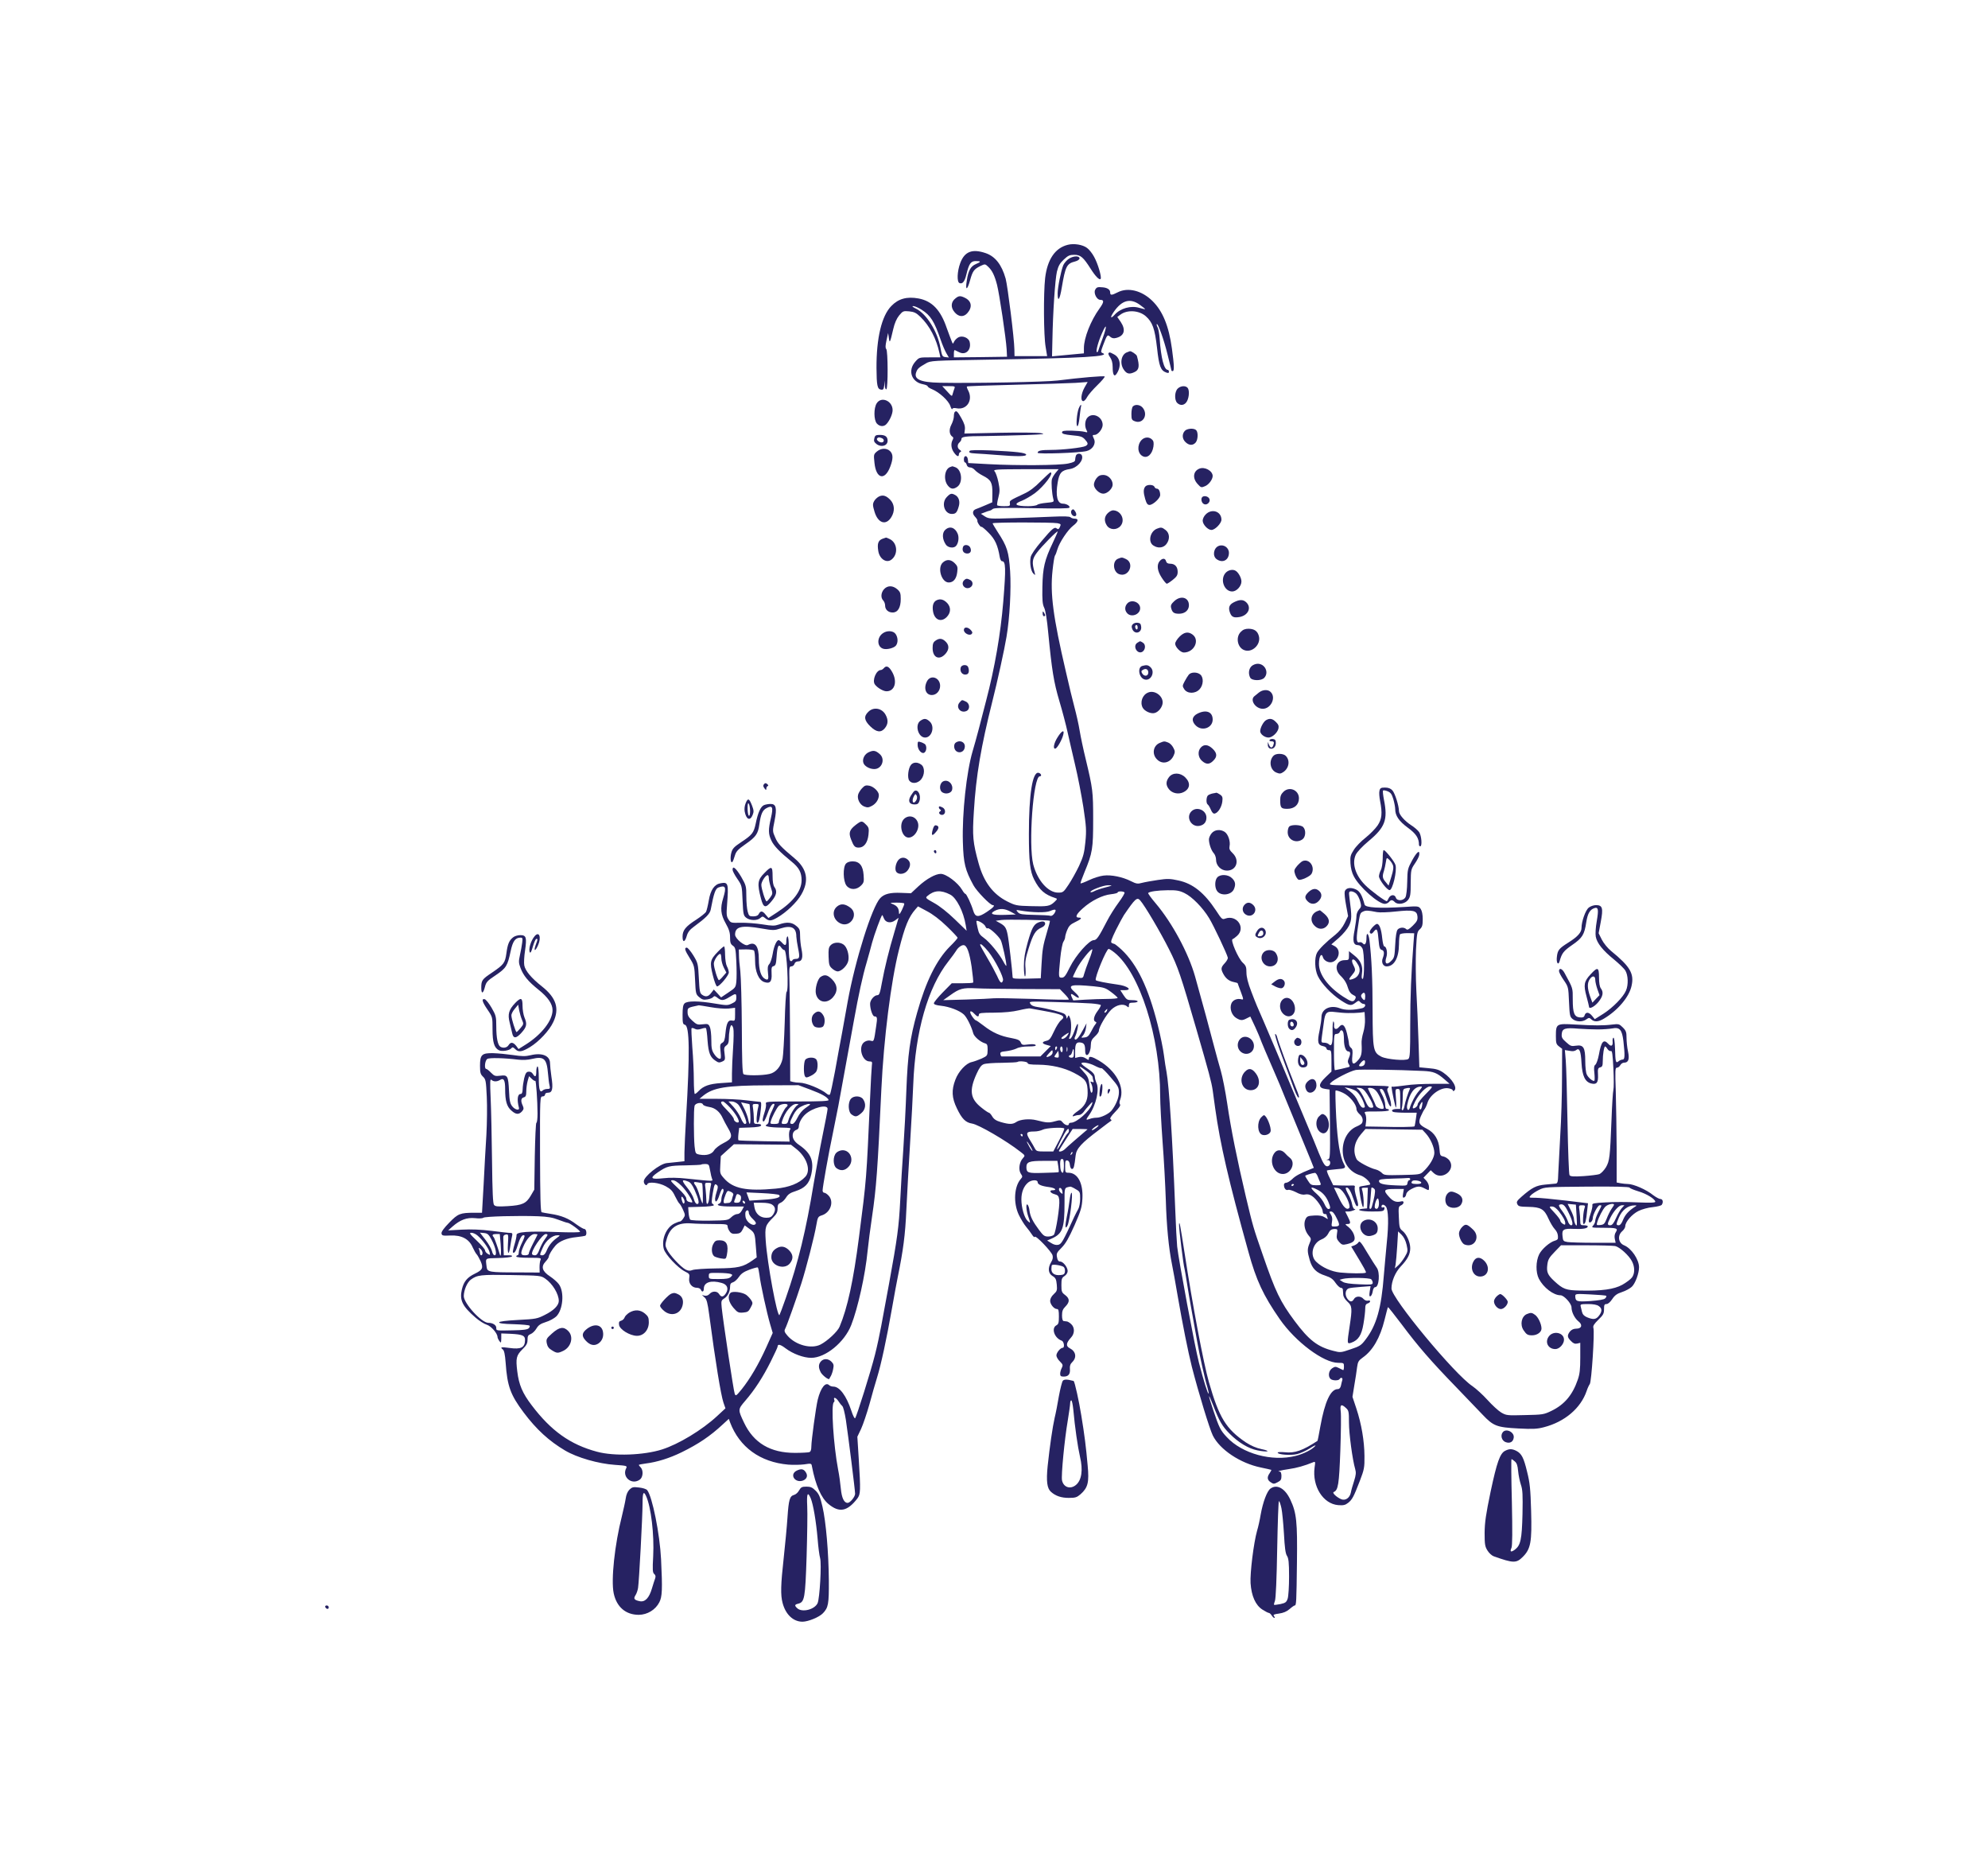 <?xml version="1.0" encoding="UTF-8"?> <svg xmlns="http://www.w3.org/2000/svg" xmlns:xlink="http://www.w3.org/1999/xlink" version="1.1" width="1590pt" height="1492pt" viewBox="0,0,256,240.213"><g fill="#262262" fill-rule="nonzero" stroke="none" stroke-width="1" stroke-linecap="butt" stroke-linejoin="miter" stroke-miterlimit="10" stroke-dasharray="" stroke-dashoffset="0" font-family="none" font-weight="none" font-size="none" text-anchor="none" style="mix-blend-mode: normal"><g transform="translate(4.82,5.754) scale(0.161,0.161)"><g transform="translate(0,1492) scale(0.1,-0.1)"><path d="M8241,13320c-101,-25 -163,-116 -181,-265c-14,-124 -12,-464 4,-552l12,-73h-130h-131l-1,53c-1,87 -54,508 -70,567c-32,113 -84,178 -161,204c-107,36 -168,12 -202,-80c-25,-66 -28,-152 -6,-160c24,-10 42,13 55,69c21,86 35,107 75,107c44,0 44,-6 1,-24c-42,-18 -61,-52 -73,-134c-13,-81 4,-78 27,6c20,72 31,87 81,112c38,18 39,18 63,-5c32,-30 51,-68 71,-144c19,-74 72,-429 77,-516l3,-60l-212,-3l-213,-2v31c0,17 3,29 8,27c4,-2 19,-10 35,-17c52,-27 99,20 83,83c-8,33 -59,53 -90,36c-13,-7 -28,-22 -34,-34c-10,-21 -10,-21 -20,4c-6,14 -23,61 -39,104c-49,145 -118,217 -226,237c-93,17 -161,-2 -217,-60c-78,-79 -120,-257 -119,-496c1,-141 7,-169 36,-173c18,-3 22,3 26,35l4,38l1,-38c1,-23 6,-36 12,-32c14,9 13,308 -1,322c-8,8 -7,27 2,69l13,59l6,-40c6,-45 9,-41 35,71c11,48 27,84 47,109c30,36 34,37 80,33c40,-4 57,-12 90,-44c74,-71 128,-175 153,-291l7,-33h-85c-85,0 -85,0 -116,-35c-62,-71 -30,-163 62,-180c20,-4 37,-11 37,-16c0,-5 16,-16 36,-24c58,-24 131,-91 145,-133c7,-20 14,-32 16,-25c3,8 15,10 34,6c81,-16 134,63 94,141c-9,16 -13,31 -11,33c3,3 177,9 388,14c211,5 427,12 481,15l97,7l-25,-44c-28,-50 -34,-109 -10,-109c8,0 22,15 31,33c9,17 46,60 82,95c35,34 62,66 58,69c-7,7 -192,-9 -376,-32c-95,-12 -668,-23 -942,-18c-156,3 -211,28 -189,85c10,28 21,37 76,69c40,23 45,23 525,31c735,12 961,25 888,53c-14,6 -13,12 4,58c33,88 36,92 58,72c14,-12 27,-15 47,-10c67,16 80,65 37,129l-27,39l24,18c54,41 149,36 204,-12c54,-48 72,-99 90,-254c16,-147 29,-180 73,-196c16,-6 22,-5 22,6c0,8 -4,15 -9,15c-30,0 -54,93 -65,248c-3,40 -10,82 -17,93c-6,11 -9,23 -6,25c9,9 58,-127 86,-243c17,-68 31,-125 31,-128c0,-3 5,-5 10,-5c14,0 12,48 -6,180c-25,182 -74,301 -157,382c-85,83 -195,110 -277,68c-49,-25 -60,-25 -60,0c0,22 -23,37 -60,40c-41,4 -49,1 -60,-20c-14,-26 13,-80 40,-80c33,0 32,-18 -5,-69c-71,-98 -125,-236 -125,-317v-42l-65,-6c-36,-3 -93,-9 -127,-12l-63,-6l3,129c4,228 22,487 36,548c12,47 23,67 55,97c34,32 47,38 84,38c50,0 72,-19 130,-110c39,-62 72,-96 81,-82c9,15 -22,121 -52,175c-14,27 -40,60 -57,72c-34,26 -104,38 -154,25zM8818,12840c23,-17 42,-32 42,-34c0,-2 -21,2 -47,10c-67,20 -150,-3 -197,-55c-34,-37 -38,-22 -7,23c65,94 132,112 209,56zM7072,12801c72,-46 101,-91 154,-245c13,-38 33,-84 44,-103l20,-34l-27,3c-25,3 -28,8 -40,73c-24,132 -111,272 -195,314c-29,14 -36,21 -22,21c11,0 41,-13 66,-29zM8520,12573c-18,-48 -34,-94 -36,-102c-3,-8 -7,-11 -11,-8c-8,9 12,84 42,151c38,87 42,60 5,-41zM7335,12173c-4,-10 -10,-29 -14,-43c-6,-25 -6,-25 -45,18l-39,42h53c46,0 51,-2 45,-17z"></path><path d="M8252,13210c-18,-11 -39,-35 -47,-53c-18,-44 -45,-178 -45,-226c0,-74 17,-51 33,47c29,172 40,192 107,209c20,5 35,16 35,24c0,22 -46,22 -83,-1z"></path><path d="M7343,12892c-37,-28 -40,-73 -8,-110c32,-39 72,-42 102,-9c42,47 36,95 -16,122c-38,19 -51,19 -78,-3z"></path><path d="M8713,12460c-46,-19 -58,-92 -22,-141c22,-31 43,-36 83,-17c38,17 43,48 20,129c-3,12 -47,42 -57,38c-1,0 -12,-4 -24,-9z"></path><path d="M8567,12454c-4,-4 2,-19 13,-34c13,-19 20,-45 20,-77c0,-64 13,-84 33,-52c39,60 28,128 -24,154c-32,17 -33,17 -42,9z"></path><path d="M9120,12170c-25,-25 -27,-91 -4,-114c26,-26 61,-20 79,14c18,35 20,91 3,108c-18,18 -56,14 -78,-8z"></path><path d="M6713,12053c-25,-38 -24,-134 1,-162c23,-26 58,-27 78,-3c26,29 48,80 48,110c0,74 -90,113 -127,55z"></path><path d="M8329,12013c-16,-41 -24,-143 -11,-143c6,0 13,30 17,68c4,37 9,75 11,85c8,27 -5,20 -17,-10z"></path><path d="M8762,12028c-7,-7 -12,-34 -12,-60c0,-44 3,-50 28,-59c62,-24 107,48 65,105c-19,27 -61,34 -81,14z"></path><path d="M7337,11983c-4,-3 -7,-19 -7,-34c0,-16 -9,-46 -20,-67c-21,-40 -17,-80 9,-97c8,-4 8,-12 1,-25c-16,-30 -12,-70 11,-101c22,-31 39,-38 39,-15c0,8 6,17 13,20c8,3 7,8 -5,16c-22,13 -23,43 -3,60c8,7 15,18 15,25c0,21 25,25 193,26c89,1 236,5 327,8c139,5 157,8 115,15c-27,5 -176,6 -330,3l-281,-6l4,33c3,24 -5,49 -28,90c-31,55 -40,63 -53,49z"></path><path d="M8400,11940c-22,-22 -26,-70 -9,-102c10,-19 9,-20 -17,-13c-16,4 -63,8 -104,9c-60,1 -75,-2 -75,-14c0,-11 19,-17 80,-23c68,-6 83,-11 103,-33c27,-30 28,-40 5,-53c-25,-13 -184,-31 -275,-31c-81,0 -108,-6 -108,-23c0,-12 337,-1 392,14c48,12 76,59 59,96c-14,31 -14,33 4,33c27,0 65,47 65,80c0,64 -77,103 -120,60z"></path><path d="M9177,11832c-24,-26 -21,-65 6,-90c28,-27 58,-28 80,-4c20,22 22,83 5,100c-18,18 -73,14 -91,-6z"></path><path d="M6694,11773c-6,-20 -2,-31 16,-45c37,-30 90,-16 90,25c0,33 -19,47 -62,47c-32,0 -39,-4 -44,-27zM6754,11774c22,-9 20,-34 -3,-34c-21,0 -45,23 -34,33c8,9 17,9 37,1z"></path><path d="M8831,11759c-37,-40 -33,-107 9,-129c37,-20 76,14 86,76c4,31 2,45 -11,57c-23,23 -60,21 -84,-4z"></path><path d="M6714,11667c-26,-22 -26,-26 -19,-91c13,-128 83,-144 126,-30c24,63 24,99 -1,124c-27,27 -73,25 -106,-3z"></path><path d="M7456,11672c-9,-14 1,-18 54,-21c25,-1 97,-6 160,-11c166,-14 243,-13 238,3c-6,15 -76,23 -284,33c-111,4 -163,3 -168,-4z"></path><path d="M8306,11634c-3,-9 -6,-24 -6,-33c0,-14 -13,-21 -57,-30c-71,-15 -407,-17 -633,-5l-165,9l-3,28c-4,35 -32,37 -32,2c0,-14 4,-25 9,-25c5,0 11,-9 14,-20c3,-12 14,-20 26,-20c12,0 29,-9 39,-21c9,-11 38,-32 64,-45c65,-33 77,-55 76,-141l-1,-72l-56,-24c-31,-13 -64,-27 -74,-30c-28,-10 -32,-36 -8,-61c12,-13 21,-27 19,-32c-4,-11 27,-56 33,-49c3,2 29,-19 57,-48c52,-52 73,-100 89,-194c3,-18 11,-33 18,-33c30,0 32,-54 10,-325c-21,-254 -68,-528 -137,-790c-15,-60 -42,-161 -58,-224c-16,-62 -39,-143 -50,-180c-49,-166 -85,-497 -78,-728c5,-170 18,-222 85,-345c26,-47 133,-158 154,-158c22,0 5,-20 -47,-54c-69,-46 -93,-44 -109,9c-17,56 -54,135 -63,135c-4,0 -16,14 -26,32c-35,59 -128,128 -171,128c-42,0 -114,-40 -178,-99l-60,-56l-78,3c-87,4 -136,-8 -168,-42c-66,-70 -200,-496 -260,-826c-11,-63 -32,-176 -45,-250c-14,-74 -40,-214 -57,-310c-18,-96 -36,-179 -40,-184c-5,-6 -16,-3 -26,6c-44,38 -167,88 -216,88c-17,0 -42,3 -54,6l-22,6l-1,331c-1,183 -3,389 -5,460c-3,118 -2,127 15,127c10,0 22,9 25,20c4,13 15,20 30,20c32,0 40,33 26,100c-6,28 -11,75 -11,105c0,47 -3,56 -31,79c-35,30 -76,33 -138,11c-36,-12 -52,-12 -133,1c-51,8 -129,14 -173,13c-78,-2 -80,-1 -98,27c-16,25 -17,41 -11,119c13,169 9,181 -51,170c-50,-8 -81,-53 -95,-136c-7,-41 -17,-82 -22,-92c-5,-10 -40,-38 -78,-63c-86,-55 -110,-85 -110,-136c0,-51 19,-46 34,7c8,28 24,49 56,72c98,72 128,103 135,136c25,132 38,169 62,178c57,21 65,4 38,-85c-25,-81 -20,-131 20,-202c27,-48 35,-74 35,-113c0,-40 4,-53 23,-66c20,-14 22,-25 27,-128c3,-61 3,-133 0,-160c-5,-45 -8,-49 -64,-86l-58,-39l-29,32l-29,31l-21,-27c-23,-31 -45,-35 -74,-14c-17,12 -20,31 -25,133c-6,115 -7,120 -44,181c-21,34 -45,62 -52,62c-22,0 -17,-20 24,-85c36,-58 37,-64 42,-173c5,-110 6,-115 33,-138c24,-20 35,-23 65,-18c21,3 42,12 47,19c8,10 15,9 34,-6c31,-25 48,-24 96,6c51,31 55,31 55,-5c0,-25 -6,-33 -36,-47c-33,-16 -41,-16 -137,0c-130,22 -220,22 -241,1c-12,-11 -16,-36 -16,-91c0,-65 2,-76 19,-80c37,-10 40,-226 9,-743c-7,-113 -12,-237 -13,-277v-71l-55,-6c-30,-3 -69,-7 -87,-9c-56,-6 -183,-107 -183,-146c0,-23 22,-41 28,-23c7,23 94,13 147,-16c40,-22 55,-37 75,-80c14,-29 30,-56 36,-60c5,-4 18,-26 28,-49c18,-40 18,-44 2,-68c-9,-14 -21,-25 -27,-25c-6,0 -26,-7 -44,-16c-66,-31 -106,-128 -85,-204c12,-44 112,-151 168,-179c38,-19 40,-23 35,-55c-6,-41 22,-76 62,-76c14,0 28,-7 31,-15c9,-23 24,-18 24,8c0,51 58,70 142,46c46,-12 59,-46 34,-84c-20,-30 -37,-32 -54,-5c-15,25 -54,26 -76,1c-11,-12 -25,-17 -39,-14l-22,5l21,-19c17,-15 24,-41 37,-138c50,-378 93,-639 114,-703l16,-46l-68,-63c-119,-110 -307,-224 -440,-266c-146,-46 -383,-55 -519,-18c-214,57 -368,167 -523,372c-74,97 -102,164 -115,270c-13,106 -8,128 42,178c32,31 40,47 40,75c0,30 5,38 25,46c14,5 35,25 46,44c16,27 32,38 75,52c31,9 68,30 84,45c54,54 66,195 21,257c-12,17 -44,45 -71,63c-63,41 -74,78 -36,118c14,15 26,33 26,39c0,15 26,58 54,90c31,35 93,60 166,67c36,4 68,9 72,11c15,9 9,54 -7,54c-8,0 -38,18 -67,39c-59,45 -117,69 -203,82c-33,5 -65,11 -72,13c-9,4 -12,122 -13,465c-1,457 0,461 20,461c11,0 20,7 20,15c0,9 9,15 25,15c34,0 41,34 26,129c-6,42 -11,90 -11,107c0,59 -63,86 -154,64c-42,-10 -70,-10 -142,1c-49,7 -120,14 -158,15c-92,2 -106,-12 -106,-101c0,-55 4,-68 24,-87c22,-21 24,-33 30,-160c4,-75 2,-212 -3,-305c-6,-92 -16,-270 -22,-395l-13,-228h-60c-115,0 -132,-7 -202,-79c-43,-44 -64,-73 -62,-86c3,-18 9,-20 71,-17c89,4 149,-27 178,-94c11,-24 25,-49 32,-56c7,-7 21,-33 32,-56c23,-53 16,-69 -46,-99c-62,-30 -89,-63 -104,-126c-20,-86 3,-134 111,-227c29,-25 68,-49 87,-55c35,-10 87,-69 87,-99c0,-6 7,-21 15,-32c13,-18 14,-16 15,21v40l78,-3c91,-5 112,-14 112,-48c0,-62 -31,-78 -125,-65c-66,9 -77,7 -53,-12c11,-8 18,-39 23,-107c13,-187 39,-257 144,-397c102,-136 204,-229 331,-304c96,-57 267,-106 400,-115c91,-6 98,-8 90,-25c-38,-70 42,-140 108,-93c26,18 30,74 7,98c-8,8 -15,17 -15,19c0,3 25,8 56,12c89,11 189,42 287,90c134,66 227,128 329,223l48,44l10,-28c75,-198 240,-318 465,-338c39,-3 96,-2 128,2c57,9 58,8 62,-17c29,-150 74,-252 132,-300c87,-72 150,-60 231,44c26,35 27,62 11,319l-11,175l30,63c16,35 46,124 67,198c20,74 47,169 60,210c33,106 77,312 119,550c20,113 41,228 47,255c44,216 60,336 69,540c6,121 19,362 30,535c11,173 22,383 25,465c16,424 117,777 281,985c27,34 54,72 61,83c14,26 42,47 60,47c27,0 47,-55 65,-173c9,-67 15,-123 12,-126c-3,-4 -43,-6 -89,-6h-82l-72,-73c-39,-40 -71,-79 -71,-87c0,-9 18,-16 58,-20c66,-7 147,-38 181,-69c24,-21 62,-98 75,-148c6,-28 55,-71 94,-83c19,-5 22,-13 22,-53c-1,-46 -2,-47 -48,-69c-26,-11 -61,-24 -79,-28c-45,-9 -106,-74 -131,-141c-32,-83 -29,-145 12,-229c40,-84 70,-114 122,-122c52,-8 274,-137 387,-226c38,-29 38,-30 19,-51c-29,-31 -37,-92 -17,-123c15,-22 15,-26 1,-42c-54,-60 -62,-191 -17,-287c16,-33 42,-76 58,-95c16,-19 37,-47 48,-64c10,-16 20,-24 22,-18c6,17 133,-116 142,-147c5,-17 2,-35 -11,-55c-28,-47 -24,-90 11,-111c24,-14 30,-25 34,-68c4,-46 2,-53 -24,-77c-18,-16 -29,-37 -29,-53c0,-28 31,-66 55,-66c12,0 15,-13 15,-60c0,-49 -3,-61 -20,-70c-43,-23 -16,-103 43,-123c18,-7 25,-57 7,-57c-18,0 -50,-39 -50,-61c0,-11 12,-33 28,-48c24,-24 26,-30 15,-52c-7,-13 -13,-34 -13,-46c0,-19 6,-23 29,-23c37,0 53,20 49,62c-2,23 3,39 20,55c36,36 28,84 -20,109c-34,17 -31,42 8,85c31,32 32,81 2,109c-12,11 -28,21 -35,21c-7,1 -19,2 -25,3c-8,1 -13,17 -13,45c0,35 6,50 28,72c35,36 34,63 -3,91c-27,20 -30,27 -30,79c0,49 3,59 25,73c15,10 25,26 25,40c0,30 -36,76 -60,76c-14,0 -21,10 -25,34c-6,30 -2,38 37,77c33,34 57,76 103,179c52,119 59,144 63,213c7,124 -38,207 -112,207c-25,0 -26,3 -26,51c0,43 3,50 18,47c11,-2 18,-14 20,-36c2,-19 9,-32 17,-32c14,0 19,20 29,109c6,54 47,99 186,203c52,40 97,74 100,75c2,2 -1,7 -7,11c-8,5 4,24 36,57c33,34 46,54 40,61c-6,7 -6,22 1,38c38,101 -33,232 -170,313c-54,32 -80,38 -80,18c0,-16 -2,-16 -26,0c-17,11 -35,14 -55,10l-29,-7v56c0,58 10,73 45,67c27,-4 35,-19 35,-63c0,-70 44,-32 45,39c1,36 7,49 33,73c18,16 32,36 32,46c0,28 59,129 98,167c41,40 97,52 126,28c14,-12 16,-10 16,8c0,17 6,21 35,21c19,0 35,5 35,10c0,6 -19,10 -43,10c-40,0 -46,4 -70,40l-26,40h35c67,0 22,35 -59,45c-93,13 -168,28 -172,35c-11,17 85,250 103,250c5,0 26,-13 46,-29c202,-161 366,-674 366,-1146c0,-60 9,-225 19,-365c11,-140 22,-349 26,-465c6,-209 23,-387 50,-520c8,-38 28,-151 45,-250c40,-231 83,-445 113,-565c55,-214 142,-498 168,-551c56,-113 219,-222 384,-256c44,-9 82,-18 84,-19c1,-2 -4,-13 -13,-26c-23,-32 -20,-55 8,-73c22,-15 27,-15 55,0c26,13 31,22 31,50c0,20 -5,35 -12,35c-32,0 6,11 70,20c63,9 125,26 196,55c17,7 18,4 11,-42c-20,-151 68,-291 189,-301c41,-3 56,0 79,18c33,26 45,49 94,176c35,91 38,107 37,199c-1,121 -24,256 -65,380l-31,93l15,93c9,52 19,117 22,144c6,44 12,53 45,77c80,56 139,157 175,303c13,53 25,99 27,100c2,2 51,-60 110,-138c129,-173 234,-294 432,-498c83,-86 180,-187 215,-224c86,-91 114,-101 286,-110c115,-6 152,-4 204,10c167,43 295,152 342,290c7,22 19,47 25,55c14,17 40,417 29,449c-5,16 5,31 39,65c40,38 46,50 46,85c0,34 3,41 20,41c12,0 30,16 46,40c20,30 38,43 78,56c28,9 63,28 78,42c28,26 58,107 58,156c0,62 -61,152 -120,176c-46,19 -54,78 -15,112c14,12 25,30 25,41c0,34 53,95 105,121c28,14 79,28 115,31c36,4 68,12 72,19c14,21 8,46 -11,46c-10,0 -35,14 -57,30c-55,45 -158,90 -204,90c-15,0 -41,3 -58,6l-31,6v267c-1,146 -4,353 -7,459c-6,173 -5,192 9,192c9,0 21,9 27,20c6,11 19,20 29,20c36,0 46,26 33,89c-7,31 -12,81 -12,110c0,45 -4,57 -30,83c-28,28 -34,29 -83,23c-70,-9 -148,-9 -297,0c-151,9 -155,7 -155,-92c0,-57 3,-66 25,-83l25,-19l-1,-233c0,-128 -6,-334 -14,-458c-7,-124 -14,-261 -16,-305c-2,-69 -5,-80 -21,-82c-10,-1 -48,-5 -85,-8c-71,-7 -103,-23 -188,-97c-36,-32 -42,-41 -34,-58c8,-19 19,-22 90,-23c100,-2 126,-18 160,-95c14,-31 36,-68 49,-82c21,-23 29,-46 26,-76c0,-7 -11,-14 -23,-17c-41,-11 -106,-67 -127,-110c-27,-56 -28,-144 -2,-195c37,-71 117,-132 173,-132c28,0 88,-66 88,-97c0,-37 25,-87 55,-111c36,-28 27,-59 -17,-59c-20,0 -37,-7 -50,-22c-24,-31 -23,-47 8,-77c18,-19 31,-24 50,-20l24,6v-118c0,-93 -4,-132 -20,-177c-42,-123 -107,-199 -210,-249c-62,-30 -71,-31 -213,-34c-142,-4 -149,-3 -190,21c-23,14 -72,59 -109,100c-37,41 -91,90 -120,110c-144,95 -648,704 -648,781c0,58 30,129 73,175c57,60 77,100 77,148c0,48 -30,114 -63,139c-22,18 -25,28 -28,107c-4,82 -3,87 19,97c24,11 25,38 1,31c-40,-10 -65,-1 -96,33c-52,56 -46,66 41,66h75l-6,-36c-5,-29 -3,-36 8,-32c8,2 15,14 17,26c2,14 18,30 42,42c47,24 66,25 104,5c37,-19 36,-20 36,12c0,15 -10,37 -22,50l-22,23l29,30l29,30l23,-22c68,-64 181,26 126,101c-11,14 -32,28 -48,31c-25,5 -27,9 -31,59c-6,76 -40,131 -100,162c-65,33 -72,48 -49,101c10,23 24,50 31,58c6,8 17,32 23,52c21,64 109,124 167,113c19,-3 34,-10 34,-16c0,-6 5,-7 10,-4c32,20 -13,96 -86,146c-34,23 -58,30 -117,35l-74,7l-7,216c-4,119 -11,297 -17,396c-5,99 -6,245 -3,325c7,135 9,147 31,167c19,18 23,32 23,80c0,38 -6,67 -16,82c-17,23 -19,24 -133,16c-195,-12 -309,-6 -316,19c-21,78 -39,109 -73,123c-43,18 -78,10 -86,-19c-3,-13 2,-62 11,-109l16,-87l-27,-55c-17,-35 -44,-69 -74,-93c-74,-58 -132,-116 -148,-146c-21,-41 -18,-134 7,-185c29,-61 109,-145 182,-193c70,-46 84,-48 120,-20c22,17 26,18 37,5c7,-8 19,-15 26,-15c23,0 16,-27 -9,-34c-71,-17 -136,-18 -180,-1c-76,29 -147,-5 -147,-71c0,-18 -7,-66 -15,-106c-20,-91 -14,-117 25,-125c17,-3 30,-12 30,-19c0,-8 9,-14 20,-14c18,0 20,-7 20,-85v-86l-49,-47c-57,-55 -57,-84 0,-92l34,-5l3,-277c2,-257 1,-277 -15,-281c-17,-4 -17,-5 0,-6c22,-1 23,-39 1,-48c-22,-8 -37,12 -74,102c-17,44 -60,148 -95,230c-35,83 -86,204 -113,270c-62,150 -208,496 -232,550c-49,111 -65,148 -101,243c-27,70 -39,118 -39,153c0,43 -4,55 -29,78c-37,34 -101,183 -82,189c7,2 23,14 36,26c72,64 -2,172 -95,138c-23,-9 -28,-5 -72,63c-95,144 -186,217 -302,242c-67,15 -89,15 -164,4c-47,-7 -104,-17 -127,-23c-35,-10 -46,-8 -90,14c-65,33 -157,52 -218,44c-28,-3 -79,-19 -115,-36c-36,-17 -67,-29 -69,-26c-2,2 12,42 32,90c64,154 69,188 69,421c0,223 -3,246 -59,480c-19,77 -41,181 -49,230c-8,50 -27,133 -41,185c-14,52 -46,183 -70,290c-101,433 -126,621 -106,805c6,59 15,113 19,119c5,6 14,29 20,51c16,55 83,156 126,189c41,31 47,56 13,56c-13,0 -28,5 -34,11c-8,8 -53,9 -145,5c-73,-3 -217,-9 -320,-12c-178,-6 -189,-5 -220,14l-32,21l29,11c17,7 35,13 41,14c7,1 18,7 26,14c11,9 89,10 310,6c202,-4 298,-3 302,4c8,13 -24,32 -52,32c-45,0 -60,62 -42,168c13,79 31,99 98,109c58,9 111,69 96,108c-8,20 -40,19 -48,-1zM8144,11497c-13,-16 -27,-39 -30,-52c-6,-26 0,-114 11,-156c7,-26 6,-26 -55,-32c-34,-3 -67,-10 -73,-16c-6,-6 -39,-11 -73,-11c-104,0 -122,17 -49,44c25,10 71,37 103,60c72,54 157,166 124,166c-4,0 -38,-32 -77,-70c-49,-50 -89,-80 -135,-101c-117,-55 -115,-54 -112,-77c3,-20 -1,-22 -47,-22c-27,0 -52,3 -55,8c-2,4 2,32 10,62c12,47 12,64 0,123c-8,38 -21,76 -30,85c-14,16 4,17 249,18h263zM8158,11094c28,-6 30,-8 20,-30c-8,-18 -14,-21 -24,-13c-19,16 -35,3 -123,-101c-51,-60 -83,-107 -87,-128c-9,-47 2,-112 22,-131c15,-15 16,-14 10,9c-23,80 -20,107 17,157c38,52 167,182 167,170c0,-5 -18,-45 -39,-90c-66,-138 -80,-200 -83,-351c-2,-108 1,-140 14,-167c11,-22 23,-95 33,-204c29,-299 44,-392 89,-544c24,-80 53,-191 65,-246c12,-55 40,-174 61,-265c22,-91 51,-243 66,-338c23,-155 25,-183 16,-276c-9,-89 -16,-117 -51,-193c-23,-48 -61,-116 -84,-150c-40,-60 -44,-63 -83,-63c-80,0 -165,96 -199,225c-40,157 0,705 52,705c19,0 11,24 -10,28c-48,10 -77,-171 -77,-488c0,-219 9,-300 42,-365c44,-86 84,-121 171,-149c16,-5 15,-8 -9,-31c-37,-34 -54,-37 -191,-33c-112,3 -121,5 -187,38c-114,58 -187,156 -228,304c-46,166 -51,218 -38,416c17,284 57,517 148,880c39,153 97,417 113,515c26,152 38,384 29,524c-11,159 -23,198 -101,317c-21,33 -39,63 -39,67c0,9 476,9 518,1zM8540,8181c-36,-9 -76,-23 -88,-30c-13,-7 -26,-10 -29,-7c-12,11 103,56 142,55c38,-1 36,-2 -25,-18zM7301,8124c50,-26 106,-135 124,-245l7,-44l-94,91c-59,57 -121,106 -166,131c-67,37 -71,41 -55,55c54,47 109,51 184,12zM9175,8136c59,-28 146,-116 197,-201c36,-59 143,-286 149,-315c2,-8 -9,-28 -24,-44c-31,-33 -33,-46 -13,-84c20,-38 46,-59 84,-67c17,-3 32,-8 32,-10c0,-1 11,-32 25,-68c23,-62 23,-65 5,-60c-35,9 -70,-6 -81,-35c-15,-39 3,-93 40,-115c35,-21 48,-21 84,-2l28,14l40,-85c21,-47 39,-88 39,-91c0,-4 62,-152 122,-288c17,-38 51,-119 75,-180c25,-60 56,-135 68,-165c13,-30 44,-107 70,-170c26,-63 58,-141 71,-173l23,-58l-27,-11c-85,-34 -120,-53 -146,-79c-17,-16 -38,-29 -48,-29c-11,0 -18,-7 -18,-17c0,-28 16,-47 33,-40c9,3 36,-5 62,-18c31,-17 54,-23 74,-19c19,4 38,0 55,-12c35,-22 86,-96 86,-123c0,-12 6,-21 15,-21c8,0 15,-2 15,-4c0,-2 3,-13 7,-23c7,-17 6,-17 -20,0c-20,13 -43,17 -85,15c-51,-3 -58,-6 -70,-30c-17,-36 -6,-91 24,-128c23,-26 23,-30 9,-64c-19,-45 -19,-65 1,-134c20,-69 53,-102 125,-125c42,-14 60,-26 81,-57c15,-22 35,-40 43,-40c8,0 15,-6 16,-12c0,-7 2,-26 3,-42c1,-18 14,-39 34,-57c38,-34 39,-54 17,-199c-21,-139 -21,-141 14,-129c56,20 82,60 97,151c8,46 14,100 14,120c0,28 5,38 20,43c25,8 26,29 1,22c-11,-2 -25,3 -35,14c-21,25 -62,24 -76,-1c-15,-27 -34,-25 -55,6c-19,30 -14,68 12,79c10,4 54,9 97,12l79,6l-7,-42c-5,-33 -3,-42 6,-39c7,3 15,20 18,39c3,21 11,34 20,34c31,0 40,119 12,156c-10,13 -44,68 -77,122c-46,78 -60,95 -68,82c-5,-9 -20,-20 -34,-26l-25,-9l20,-33c86,-142 102,-171 97,-176c-8,-8 -127,-7 -205,1c-70,7 -145,41 -192,86c-53,50 -30,149 41,178c22,8 44,27 52,42c17,34 28,42 57,42c20,0 22,-3 16,-38c-5,-32 -2,-43 17,-65c22,-24 28,-26 63,-18c58,14 71,31 56,75c-6,20 -26,47 -43,61c-30,23 -30,25 -9,25c27,0 28,10 2,60l-20,40h27c26,0 71,20 47,20c-7,0 -15,17 -19,38c-3,20 -17,57 -31,81c-13,24 -22,46 -20,49c15,14 36,-14 56,-72c12,-36 25,-68 30,-71c18,-11 17,12 -1,70c-10,33 -16,68 -13,77c4,13 -1,17 -18,16c-13,-1 -52,-1 -88,0l-66,2l-27,56c-16,31 -26,59 -23,62c3,2 37,7 76,10c71,5 78,9 60,41c-32,61 -51,175 -62,373c-6,115 -8,211 -5,215c4,3 30,-4 59,-18c53,-25 108,-91 108,-131c0,-10 11,-28 25,-40c25,-21 32,-53 17,-74c-4,-5 -21,-16 -38,-23c-69,-28 -114,-104 -114,-193c1,-97 55,-174 141,-199c33,-10 79,-52 79,-72c0,-2 -18,-7 -41,-10c-22,-3 -43,-7 -45,-10c-8,-7 17,-151 28,-162c11,-11 5,105 -7,138c-6,13 -2,17 19,17h27l-3,-82l-3,-83l-33,-3c-68,-7 -17,-22 72,-22c84,0 94,2 99,19c3,14 1,18 -9,14c-8,-3 -14,0 -14,5c0,20 17,22 34,3c22,-24 25,-135 8,-296c-6,-66 -17,-181 -23,-255c-20,-264 -59,-401 -147,-515c-34,-45 -46,-53 -119,-77c-79,-27 -82,-27 -139,-12c-126,32 -195,86 -309,239c-115,155 -152,231 -255,530c-77,222 -77,222 -135,465c-69,293 -118,534 -149,745c-14,94 -37,211 -51,260c-15,50 -37,133 -51,185c-26,102 -107,400 -155,570c-53,187 -183,428 -314,583c-37,43 -64,81 -61,84c12,12 76,21 156,22c70,1 94,-3 135,-23zM8695,8141c3,-5 -18,-41 -47,-80c-29,-39 -71,-105 -93,-148c-66,-128 -83,-153 -106,-153c-37,0 -144,-121 -191,-216c-34,-69 -45,-84 -65,-84c-27,0 -27,2 -12,156c6,60 17,119 25,131c8,12 14,29 14,37c0,9 7,34 16,56c13,32 26,46 60,62c51,24 64,38 35,38c-35,0 -24,26 31,75c68,61 157,105 224,112c30,3 54,10 54,14c0,12 47,11 55,0zM10549,8131c11,-11 25,-39 31,-62c10,-37 9,-44 -9,-63c-12,-13 -21,-36 -21,-53c0,-17 -7,-67 -15,-112c-18,-90 -10,-121 28,-121c14,0 26,-10 35,-27c16,-35 17,-243 1,-243c-8,0 -9,14 -5,44c9,59 -10,104 -63,145l-41,33v-36c0,-34 -2,-36 -34,-36c-67,0 -87,-70 -36,-122c36,-35 51,-61 65,-108c7,-22 21,-40 38,-48c23,-11 25,-16 17,-33c-15,-27 -29,-24 -96,19c-121,79 -194,177 -194,262c0,62 21,95 33,50c3,-11 17,-25 31,-31c75,-35 134,85 60,124l-25,13l60,52c34,30 68,71 81,97c23,48 24,73 4,223c-6,48 -5,52 15,52c11,0 30,-9 40,-19zM8820,8078c38,-43 164,-257 232,-393c70,-138 93,-207 217,-635c103,-355 121,-423 131,-490c5,-36 14,-101 20,-145c40,-286 107,-577 266,-1148c63,-229 119,-348 250,-537c127,-183 351,-350 468,-350c45,0 46,-1 46,-31c0,-17 -3,-29 -7,-27c-5,2 -20,10 -35,17c-24,12 -31,12 -53,-3c-27,-18 -34,-63 -13,-84c15,-15 64,-16 73,-2c10,17 27,11 22,-7c-3,-10 -8,-30 -11,-45c-4,-18 -13,-28 -25,-28c-58,0 -104,-100 -140,-299c-11,-62 -21,-114 -23,-115c-117,-77 -182,-100 -260,-91c-34,3 -58,2 -58,-3c0,-16 103,-24 154,-12c26,6 73,27 104,47c31,20 50,28 43,19c-24,-29 -93,-64 -157,-80c-189,-48 -428,17 -551,150c-51,54 -61,75 -108,214c-44,131 -45,152 -1,40c48,-125 73,-168 130,-225c72,-73 153,-121 224,-135c32,-7 68,-10 78,-8c10,3 -10,11 -45,18c-43,9 -84,27 -126,54c-158,107 -214,198 -295,481c-43,150 -132,622 -195,1035c-35,225 -42,263 -44,225c-1,-31 35,-327 44,-354c2,-9 11,-59 19,-111c8,-52 26,-160 41,-240c14,-80 33,-183 41,-230c20,-113 62,-303 81,-363c8,-27 13,-50 10,-53c-5,-6 -39,100 -77,248c-31,117 -163,824 -174,928c-3,30 -11,170 -16,310c-22,562 -49,979 -69,1085c-6,28 -15,89 -21,136c-6,48 -28,157 -50,243c-75,297 -165,483 -288,599c-28,26 -55,47 -59,47c-4,0 -14,4 -21,8c-10,7 -1,31 34,103c26,52 55,105 64,119c90,132 105,146 130,118zM6933,8053c2,-5 -7,-28 -19,-53c-17,-33 -23,-39 -23,-23c-1,37 -13,55 -45,69c-31,13 -31,13 26,14c31,0 59,-3 61,-7zM7273,7871c48,-46 87,-88 87,-92c0,-5 -28,-37 -63,-71c-106,-107 -191,-278 -261,-528c-57,-202 -75,-335 -86,-620c-5,-140 -16,-349 -24,-465c-8,-115 -20,-302 -25,-415c-11,-215 -23,-302 -90,-670c-23,-124 -51,-274 -62,-335c-11,-60 -33,-164 -50,-230c-33,-132 -147,-495 -159,-508c-4,-5 -18,22 -30,60c-40,120 -94,193 -144,193c-12,0 -27,5 -33,11c-29,29 -68,-19 -92,-116c-14,-57 -51,-327 -51,-374c0,-26 -5,-41 -16,-45c-9,-3 -60,-6 -115,-6c-197,0 -330,79 -407,241c-50,105 -50,106 8,174c78,90 144,193 205,315c30,60 55,114 55,119c0,24 22,19 64,-13c58,-44 144,-76 205,-76c114,0 266,124 320,262c53,135 113,403 131,593c6,61 22,182 35,270c35,237 45,373 75,1022c19,405 77,863 140,1113c48,192 79,266 133,327l20,23l71,-38c46,-24 102,-66 159,-121zM7783,7988l42,-23l-89,-3c-98,-3 -125,7 -80,32c41,21 78,20 127,-6zM8134,7974c-11,-15 -23,-23 -33,-19c-9,3 -67,6 -129,7c-97,2 -115,5 -130,21c-17,19 -16,20 18,14c97,-17 206,-19 240,-4c44,19 54,13 34,-19zM10714,7984c21,-4 88,-2 150,5c140,15 170,8 174,-40c2,-29 -4,-40 -38,-74c-31,-30 -43,-36 -52,-27c-17,17 -53,15 -69,-4c-9,-11 -16,-54 -19,-120c-5,-96 -7,-106 -33,-131c-35,-36 -55,-21 -38,30c12,35 1,87 -17,87c-5,0 -12,29 -16,65c-7,73 -23,115 -42,115c-7,0 -24,-14 -39,-31c-19,-23 -23,-35 -15,-43c8,-8 16,-5 29,13c24,31 31,19 38,-70c5,-58 10,-73 25,-77c20,-5 23,-28 8,-67c-13,-33 3,-65 31,-65c60,0 98,67 99,175c0,39 4,75 8,81c4,6 31,10 60,10l54,-1l-6,-80c-18,-235 -26,-426 -26,-656c0,-215 -2,-259 -15,-269c-20,-17 -172,-4 -216,18c-65,34 -69,54 -70,367c0,255 -8,421 -25,563c-7,57 -24,71 -24,20c0,-45 -13,-64 -29,-44c-7,8 -19,12 -27,9c-23,-9 -27,23 -14,110c18,123 18,123 42,135c23,11 37,11 112,-4zM6770,7935c13,-35 54,-43 90,-17l28,21l-33,-112c-44,-147 -79,-289 -101,-409c-14,-81 -21,-98 -35,-98c-26,0 -59,-39 -59,-69c0,-43 20,-101 35,-101c22,0 24,-11 14,-75c-19,-131 -18,-126 -45,-119c-15,4 -34,0 -49,-10c-53,-35 -21,-156 41,-156c20,0 22,-4 18,-32c-2,-18 -9,-134 -14,-258c-30,-663 -27,-635 -89,-1116c-45,-350 -92,-565 -155,-715c-16,-39 -98,-115 -153,-143c-74,-37 -197,-5 -263,70c-25,29 -28,38 -20,55c14,25 91,243 130,364c38,118 106,382 120,467c11,64 14,68 46,78c68,23 97,109 52,157c-12,13 -27,23 -35,23c-7,0 -13,8 -13,18c0,26 46,287 82,457c17,83 36,182 44,220c17,93 98,540 125,685c37,204 69,353 101,460c16,58 37,130 44,160c16,60 74,220 81,220c2,0 8,-11 13,-25zM8098,7915c2,-2 -8,-41 -22,-86c-34,-117 -38,-140 -45,-264l-6,-110l-112,-3c-87,-2 -113,0 -113,10c-2,48 -31,302 -40,342c-11,56 -22,71 -64,94l-31,17l45,6c40,6 380,0 388,-6zM7582,7870c4,-11 12,-19 18,-15c12,7 87,-60 105,-95c12,-24 46,-176 45,-204c-1,-6 -11,8 -23,31c-34,64 -113,160 -157,191c-31,22 -41,36 -49,75c-6,26 -11,52 -11,57c0,17 64,-18 72,-40zM5793,7853c92,-16 101,-16 152,1c86,27 125,7 125,-66c1,-18 7,-60 14,-93c15,-72 12,-85 -19,-85c-13,0 -25,-5 -27,-12c-2,-6 -10,-8 -16,-4c-8,5 -12,39 -12,102c0,56 -4,94 -10,94c-5,0 -10,-16 -10,-35c0,-40 -9,-44 -35,-15c-10,11 -22,20 -26,20c-17,0 -38,-47 -48,-109c-6,-35 -18,-72 -27,-82c-13,-14 -15,-30 -11,-68c7,-56 2,-65 -25,-50c-31,17 -48,71 -48,156c0,107 -30,145 -88,114c-24,-13 -102,51 -102,83c0,65 53,77 213,49zM7607,7667c53,-67 122,-203 116,-228c-9,-32 -23,-22 -47,34c-13,28 -49,95 -80,147c-31,52 -56,98 -56,102c0,17 27,-6 67,-55zM5975,7680c19,0 36,-322 17,-334c-5,-3 -12,-113 -15,-245c-4,-132 -12,-262 -17,-289c-14,-64 -54,-111 -105,-122c-60,-14 -195,-14 -208,-1c-9,9 -12,115 -13,374c-1,199 -7,400 -12,447c-6,47 -11,105 -11,130l-1,45l58,1c31,0 60,-4 64,-10c4,-6 8,-43 8,-81c0,-87 29,-155 73,-170c46,-16 63,3 59,68c-2,46 0,55 16,59c16,5 20,17 24,75c6,86 16,106 36,75c8,-12 20,-22 27,-22zM8412,7603c-17,-43 -35,-94 -40,-113c-8,-33 -10,-35 -48,-31c-21,1 -40,4 -42,5c-1,2 11,29 28,62c29,59 118,170 127,160c3,-3 -8,-40 -25,-83zM10566,7558c22,-42 4,-90 -38,-106c-42,-16 -46,-9 -14,28c30,37 31,41 11,81c-18,34 -11,57 12,38c8,-7 21,-26 29,-41zM8447,7391c84,-9 95,-12 142,-47c28,-21 51,-42 51,-46c0,-4 -37,-8 -82,-8c-46,0 -126,-3 -178,-6l-95,-6l-12,26c-13,29 -6,33 23,11c43,-32 46,-12 4,26c-68,60 -43,68 147,50zM7886,7369l292,-1l38,-39c21,-21 35,-41 33,-44c-3,-3 -132,-1 -286,5c-155,5 -296,7 -315,5c-18,-2 -116,-7 -218,-10l-185,-5l55,39c75,54 101,61 205,56c50,-3 221,-5 381,-6zM10620,7310c0,-34 -7,-38 -26,-13c-9,13 -9,22 -2,30c17,21 28,15 28,-17zM8427,7254c40,-3 75,-9 78,-13c2,-5 -9,-26 -25,-47c-31,-41 -39,-79 -17,-87c9,-3 9,-7 -1,-20c-8,-9 -23,-35 -35,-59c-18,-34 -28,-44 -52,-46c-29,-4 -29,-3 -12,16c10,11 20,37 23,58l5,39l-27,-50c-32,-60 -54,-86 -65,-79c-5,3 -5,13 1,23c14,27 29,101 20,101c-4,0 -16,-26 -26,-57c-11,-31 -25,-59 -33,-61c-11,-4 -12,0 -6,14c15,32 17,117 5,149c-11,28 -13,28 -20,10c-7,-15 -9,-16 -9,-4c-1,9 -7,22 -15,28c-15,13 -146,46 -216,56c-30,4 -50,12 -58,26c-13,20 -12,20 200,14c117,-3 246,-8 285,-11zM5385,7224c50,-9 114,-14 143,-11l52,6v-53c0,-51 -1,-53 -24,-49c-32,6 -45,-19 -53,-102c-5,-52 -10,-68 -26,-76c-17,-10 -19,-18 -13,-71c5,-53 4,-59 -11,-56c-10,2 -28,18 -40,37c-19,28 -23,47 -23,112c0,43 -5,90 -12,105c-11,24 -16,26 -58,21c-41,-5 -48,-2 -82,29c-30,27 -38,42 -38,69c0,35 0,35 90,54c3,0 46,-6 95,-15zM8045,7195c157,-28 184,-42 143,-75c-14,-10 -39,-50 -57,-89c-27,-58 -37,-71 -61,-76c-39,-9 -38,-22 3,-33l32,-9l-41,-41l-42,-42h-151c-83,0 -154,0 -158,0c-5,-1 -9,8 -11,18c-3,16 5,20 46,24c26,3 63,12 82,21c20,11 57,17 97,17c44,0 62,3 57,11c-4,7 -25,9 -58,5c-47,-6 -52,-5 -61,16c-8,18 -23,25 -75,35c-87,15 -153,45 -222,99c-31,24 -60,44 -65,44c-4,1 -18,16 -30,35c-25,39 -9,49 22,15c22,-24 35,-26 35,-5c0,12 20,15 123,15c84,1 146,7 197,19c41,10 82,17 90,15c8,-1 56,-10 105,-19zM8554,7195c-4,-8 -11,-15 -16,-15c-6,0 -5,6 2,15c7,8 14,15 16,15c2,0 1,-7 -2,-15zM10485,7177c28,-1 68,1 90,3l40,5l3,-55c2,-32 -4,-77 -13,-107c-9,-29 -16,-70 -14,-90c4,-79 -1,-103 -29,-134c-38,-43 -52,-32 -45,34c4,41 2,56 -11,66c-9,7 -16,22 -16,33c0,10 -7,48 -16,83c-17,68 -37,83 -64,50c-21,-25 -42,-18 -39,13c2,15 -1,29 -5,32c-5,3 -8,-36 -7,-87c2,-91 -7,-119 -32,-94c-6,6 -22,11 -35,11c-24,0 -25,2 -18,53c4,28 11,77 15,109c10,81 22,92 91,83c30,-4 78,-8 105,-8zM5566,7054c4,-15 3,-86 -2,-158c-5,-72 -9,-163 -9,-202v-71l-87,-6c-93,-6 -141,-23 -179,-63c-12,-13 -26,-24 -31,-24c-4,0 -8,51 -8,113c0,61 -5,178 -12,259c-6,82 -9,151 -6,154c4,3 15,1 26,-5c14,-8 29,-7 52,0c17,6 34,9 37,5c4,-3 10,-49 13,-101c8,-100 21,-132 66,-161c20,-14 29,-15 51,-5c24,11 25,15 19,63c-6,44 -4,52 13,65c15,10 21,25 21,51c0,53 11,112 21,112c5,0 12,-12 15,-26zM12480,7046c41,0 94,4 116,8c59,12 78,-10 89,-100c13,-117 12,-149 -6,-149c-9,0 -24,-6 -33,-14c-22,-18 -25,-7 -28,104c-2,54 -7,88 -13,85c-5,-3 -8,-17 -6,-32c3,-34 -12,-42 -34,-18c-38,42 -57,21 -76,-86c-7,-38 -20,-74 -28,-80c-11,-8 -13,-25 -8,-67c3,-30 3,-58 0,-61c-9,-9 -49,23 -61,50c-7,14 -12,62 -12,107c0,108 -14,132 -74,123c-37,-6 -45,-3 -79,28c-32,28 -38,39 -35,67c4,43 28,50 133,41c44,-3 114,-6 155,-6zM10444,7024c3,-9 6,-35 6,-59c0,-55 15,-95 35,-95c18,0 19,-20 3,-55c-9,-21 -9,-31 0,-46c10,-15 10,-20 0,-24c-16,-5 -100,-24 -110,-25c-5,0 -8,65 -8,145c0,139 1,145 20,145c11,0 23,7 26,15c8,19 20,19 28,-1zM8238,6998c-15,-23 -48,-37 -48,-21c0,6 45,39 59,42c2,1 -3,-9 -11,-21zM8154,6895c-4,-8 -8,-15 -10,-15c-2,0 -4,7 -4,15c0,8 4,15 10,15c5,0 7,-7 4,-15zM8200,6884c0,-14 -4,-23 -10,-19c-5,3 -10,15 -10,26c0,10 5,19 10,19c6,0 10,-12 10,-26zM8237,6873c-3,-10 -5,-4 -5,12c0,17 2,24 5,18c2,-7 2,-21 0,-30zM12558,6889c7,-11 19,-18 27,-16c10,5 14,-24 20,-139c4,-79 4,-156 0,-171c-4,-16 -11,-122 -15,-238c-12,-302 -15,-330 -45,-382c-15,-24 -38,-48 -52,-54c-14,-5 -71,-12 -128,-16c-81,-5 -104,-3 -111,8c-5,8 -12,199 -16,424c-4,226 -10,447 -14,493l-7,83l37,-6c24,-5 41,-3 52,5c27,23 39,-5 44,-103c6,-103 29,-151 77,-163c44,-11 58,6 55,69c-3,48 0,55 18,60c16,4 20,13 20,49c0,53 10,118 19,118c3,0 12,-9 19,-21zM8290,6855c0,-28 -4,-35 -20,-35c-11,0 -20,5 -20,10c0,6 4,10 10,10c5,0 12,11 16,25c9,35 14,31 14,-10zM8120,6862c0,-11 -11,-24 -25,-30c-31,-14 -32,-6 -3,25c26,28 28,28 28,5zM8167,6823c-3,-3 -13,-3 -21,-1c-15,3 -15,6 1,28l18,25l3,-23c2,-13 1,-26 -1,-29zM3848,6804c33,-4 75,-2 107,6c97,23 119,3 129,-120c3,-36 8,-77 12,-92c6,-25 3,-28 -18,-28c-13,0 -29,-5 -35,-11c-24,-24 -33,3 -33,97c0,56 -4,94 -10,94c-5,0 -10,-18 -10,-40c0,-44 -9,-50 -28,-19c-8,13 -21,19 -35,17c-17,-2 -24,-14 -34,-53c-6,-27 -12,-67 -12,-87c-1,-27 -6,-38 -16,-38c-25,0 -31,-45 -14,-110c7,-26 -32,-17 -54,12c-17,22 -22,47 -25,120c-6,122 -11,132 -69,124c-42,-5 -48,-3 -75,24c-15,16 -33,30 -38,30c-18,0 -11,68 8,80c17,11 136,8 250,-6zM10618,6778c-2,-15 -11,-24 -25,-26c-27,-4 -29,5 -6,30c22,24 35,23 31,-4zM7920,6777c0,-9 23,-13 88,-13c101,-1 203,-24 282,-65c96,-50 110,-70 110,-163c0,-62 -25,-107 -80,-144c-39,-26 -54,-50 -24,-37c11,4 27,7 37,7c9,0 25,11 35,24c9,14 30,39 46,56c26,29 28,29 21,7c-18,-56 -123,-149 -168,-149c-10,0 -17,-4 -17,-10c0,-18 -31,-11 -49,12c-17,20 -21,21 -64,9c-47,-13 -65,-12 -147,9c-54,14 -132,7 -162,-15c-28,-19 -56,-19 -122,0c-38,11 -56,23 -69,45c-10,17 -22,30 -27,30c-4,0 -32,18 -60,41c-90,71 -99,137 -38,271c22,48 37,69 57,76c14,6 80,11 146,11c66,1 121,4 124,7c11,10 81,3 81,-9zM8456,6756c27,-14 51,-23 55,-20c4,2 37,-30 73,-73c60,-69 66,-81 66,-121c0,-43 -25,-103 -60,-146c-22,-26 -84,-56 -119,-56c-16,0 -41,-4 -55,-10c-32,-12 -32,-7 -4,32c56,79 85,208 57,259c-5,11 -11,32 -12,47c-2,20 -15,36 -54,62c-29,19 -52,38 -53,43c0,16 61,6 106,-17zM8391,6714c27,-20 49,-42 49,-49c0,-7 3,-21 6,-29c5,-12 2,-15 -11,-10c-15,6 -16,4 -6,-14c13,-25 15,-72 1,-72c-5,0 -12,28 -16,62c-6,53 -12,68 -47,105c-48,52 -41,55 24,7zM11083,6714c84,-4 111,-15 172,-68l40,-35h-135c-74,0 -171,-5 -215,-12c-44,-6 -88,-11 -97,-11c-10,1 -18,0 -18,-1c4,-39 30,-160 35,-165c4,-4 5,28 1,71c-6,73 -6,77 14,77c18,0 20,-6 20,-80v-80h-29c-34,0 -49,-15 -25,-24c9,-3 54,-6 101,-6h85l-7,-52c-4,-29 -9,-55 -11,-57c-4,-5 -123,-7 -271,-3l-121,2l5,39c3,21 0,48 -6,60c-12,21 -11,21 89,21c60,0 100,4 100,10c0,6 -7,10 -15,10c-10,0 -15,10 -15,34c0,18 -11,54 -25,80c-22,41 -23,46 -7,46c13,0 24,-18 41,-70c24,-75 47,-96 35,-32c-4,20 -13,51 -20,68c-10,23 -10,34 -2,42c7,7 8,12 3,13c-6,1 -19,2 -30,3c-11,1 -116,3 -234,4c-210,2 -214,2 -197,21c26,28 154,94 201,103c36,6 334,2 538,-8zM3982,6635c6,6 18,-163 18,-262c0,-40 -4,-73 -9,-73c-5,0 -10,-120 -13,-267l-4,-268l-28,-48c-37,-63 -67,-77 -184,-84c-80,-5 -100,-3 -110,10c-9,11 -13,100 -16,353c-2,187 -7,411 -11,499c-6,133 -5,158 6,148c17,-16 44,-16 69,-1c30,19 41,-1 41,-74c0,-93 13,-139 49,-170c36,-33 60,-35 85,-8c15,17 16,24 7,46c-18,37 -15,61 8,67c16,4 20,14 20,49c0,23 5,60 11,82l11,38l22,-21c12,-12 25,-19 28,-16zM6181,6565c94,-35 139,-61 147,-83c3,-9 -59,-12 -251,-12c-249,0 -255,-1 -250,-20c3,-10 -2,-40 -11,-66c-18,-54 -20,-74 -7,-74c5,0 19,30 32,66c21,59 41,85 54,72c2,-2 -7,-26 -20,-53c-14,-26 -25,-61 -25,-76c0,-16 -7,-30 -17,-34c-29,-13 21,-23 116,-24c72,-1 82,-3 71,-16c-7,-8 -10,-32 -8,-55l4,-41l-202,3c-111,2 -205,5 -207,8c-3,3 -3,26 0,52l6,47l85,3c57,2 87,7 90,16c2,8 -7,12 -27,12c-30,0 -31,2 -31,43c0,23 -3,59 -6,80c-6,35 -5,37 21,37c24,0 26,-3 21,-22c-13,-50 -19,-128 -8,-128c12,0 20,31 28,108c5,46 4,59 -7,59c-8,0 -57,6 -109,12c-52,7 -158,12 -235,12h-140l30,25c81,65 182,82 516,83l246,1zM11050,6554c-29,-33 -60,-91 -74,-137c-10,-31 -28,-8 -20,26c19,94 57,145 108,146c15,1 13,-5 -14,-35zM11102,6527c-34,-34 -62,-70 -62,-79c0,-10 -9,-22 -20,-28c-26,-14 -26,-1 0,51c33,63 88,119 118,119c25,0 22,-4 -36,-63zM10546,6554c24,-16 54,-64 68,-111c6,-18 3,-23 -11,-23c-12,0 -25,17 -40,49c-14,33 -36,60 -65,82l-43,32l32,-6c18,-4 44,-14 59,-23zM10636,6528c17,-26 36,-60 42,-77c10,-29 9,-31 -11,-31c-18,0 -28,13 -51,65c-16,36 -38,72 -50,81c-21,15 -20,15 9,12c23,-2 37,-14 61,-50zM10717,6542c27,-41 58,-120 50,-128c-11,-11 -58,6 -63,24c-3,9 -17,42 -32,72c-15,30 -28,59 -30,63c-2,5 9,7 24,5c19,-2 36,-14 51,-36zM10978,6572c-17,-39 -38,-104 -43,-134c-3,-21 -11,-38 -17,-38c-6,0 -8,9 -4,23c3,12 6,50 6,84c0,50 3,62 18,66c28,8 44,7 40,-1zM5541,6420c44,-47 77,-105 67,-116c-10,-9 -38,9 -38,25c0,9 -24,41 -54,71c-51,51 -60,70 -33,70c6,0 32,-22 58,-50zM5604,6447c21,-21 66,-122 66,-147c0,-6 -6,-10 -12,-10c-7,0 -22,21 -32,47c-11,26 -38,67 -59,90l-40,43h27c15,0 37,-10 50,-23zM11074,6431c-5,-22 -10,-29 -17,-22c-7,7 -6,18 3,36c17,32 22,27 14,-14zM5323,6446c3,-8 25,-16 50,-20c48,-7 86,-39 109,-91c7,-16 26,-51 41,-77c40,-66 34,-86 -36,-121c-32,-16 -65,-42 -74,-57c-18,-32 -62,-45 -117,-35c-33,7 -33,8 -40,67c-7,74 -8,295 0,323c6,23 59,32 67,11zM5696,6447c1,-1 4,-37 6,-79c4,-82 -5,-103 -17,-41c-4,20 -18,59 -32,86l-25,50l33,-7c18,-3 34,-7 35,-9zM6000,6441c0,-6 -5,-13 -10,-16c-14,-9 -60,-101 -60,-120c0,-11 -10,-15 -36,-15c-32,0 -35,2 -28,23c10,34 44,100 62,120c16,18 72,24 72,8zM6078,6440c-20,-12 -63,-85 -72,-122c-5,-22 -12,-28 -32,-28c-22,0 -24,3 -18,23c22,72 76,137 112,137c22,-1 24,-2 10,-10zM6180,6446c0,-2 -17,-15 -39,-30c-23,-16 -48,-46 -62,-76c-15,-31 -31,-49 -41,-50c-24,0 -23,12 7,70c17,34 37,56 63,69c33,18 72,27 72,17zM6320,6411c0,-10 -18,-106 -40,-212c-22,-107 -53,-279 -71,-384c-61,-373 -123,-631 -224,-919c-25,-72 -48,-132 -50,-134c-18,-18 -98,416 -110,595c-7,112 -4,122 61,187c26,26 34,42 34,70c0,29 5,38 24,46c13,4 33,24 44,42c16,26 34,38 76,51c74,24 109,60 125,132c24,108 -1,171 -95,236c-45,30 -61,62 -50,97c4,11 16,22 26,25c12,3 20,14 20,27c0,28 22,70 52,97c57,53 178,84 178,44zM8470,6260c-14,-11 -29,-20 -35,-20c-5,0 1,9 15,20c14,11 30,20 35,20c6,0 -1,-9 -15,-20zM8213,6254c3,-3 -15,-46 -41,-95l-47,-89h-67c-61,0 -68,2 -80,24c-7,14 -26,46 -42,72c-33,54 -27,64 39,64c22,0 51,7 65,14c25,14 161,22 173,10zM8250,6236c0,-8 -4,-17 -9,-20c-5,-3 -23,-30 -39,-59c-54,-94 -64,-94 -17,1c43,85 65,112 65,78zM8399,6247c-42,-35 -169,-145 -182,-159c-16,-16 -47,-25 -47,-13c0,3 25,43 55,90l55,85h61c34,0 60,-2 58,-3zM11104,6215c38,-41 69,-112 69,-156c0,-39 -38,-102 -88,-149c-25,-24 -33,-25 -170,-28c-132,-3 -144,-2 -161,16c-11,11 -32,24 -49,28c-48,11 -143,62 -153,81c-33,63 -21,137 34,201l36,42l228,-3l227,-3zM7880,6200c0,-5 -2,-10 -4,-10c-3,0 -8,5 -11,10c-3,6 -1,10 4,10c6,0 11,-4 11,-10zM7940,6114c12,-19 21,-37 18,-39c-2,-2 -14,14 -26,36c-28,49 -22,52 8,3zM6069,6091c86,-68 120,-174 72,-224c-48,-52 -129,-84 -236,-94c-234,-22 -342,0 -414,83c-32,36 -33,40 -29,107l4,70l53,48l52,47l228,-2l228,-2zM8271,6047c-10,-9 -11,-8 -5,6c3,10 9,15 12,12c3,-3 0,-11 -7,-18zM8210,5955c0,-30 -4,-55 -9,-55c-13,0 -21,27 -21,71c0,28 4,39 15,39c12,0 15,-13 15,-55zM8165,5952c4,-24 5,-45 3,-47c-2,-2 -56,-5 -121,-6c-125,-4 -136,0 -137,45c0,43 22,51 139,51h109zM5374,5948c3,-13 7,-34 10,-48c2,-14 7,-35 11,-46c8,-24 27,-24 -200,-1c-72,8 -137,9 -188,3c-102,-11 -113,0 -45,47c74,50 88,54 223,56c65,1 121,4 124,6c2,3 17,5 32,5c22,0 30,-6 33,-22zM10239,5873c6,-16 15,-38 21,-50c9,-22 7,-23 -33,-23c-37,0 -45,4 -64,35c-13,19 -23,37 -23,40c0,5 56,22 77,24c6,1 16,-11 22,-26zM10980,5850c0,-5 -4,-10 -9,-10c-5,0 -11,-10 -13,-22c-3,-22 -6,-23 -93,-19c-100,4 -135,13 -135,35c0,13 20,16 108,19c59,1 115,4 125,5c9,1 17,-2 17,-8zM5152,5795c39,-38 93,-123 85,-132c-2,-1 -13,0 -25,4c-14,3 -22,13 -22,27c0,13 -25,44 -67,83c-60,57 -65,63 -42,63c17,0 41,-15 71,-45zM5204,5830c18,-6 34,-27 52,-67c35,-79 41,-113 21,-113c-10,0 -20,15 -27,40c-6,22 -31,65 -56,95c-44,55 -42,65 10,45zM8000,5825c0,-19 30,-32 93,-40c46,-6 67,-25 26,-25c-30,0 -18,-23 18,-32c26,-7 32,-14 36,-46c6,-46 -27,-258 -43,-278c-7,-8 -28,-14 -46,-14c-29,0 -39,7 -73,53c-50,67 -70,107 -76,153c-2,21 -9,42 -15,48c-16,16 -12,-44 5,-94c19,-55 19,-57 -5,-35c-26,24 -50,105 -50,172c0,58 19,106 54,135c27,22 76,24 76,3zM11068,5823c2,-9 -9,-13 -37,-13c-39,0 -50,8 -34,24c11,11 66,2 71,-11zM5316,5816c6,-4 9,-164 4,-161c-4,3 -15,31 -24,63c-9,32 -23,67 -31,78c-22,29 -18,34 18,27c17,-3 33,-6 33,-7zM5385,5793c-4,-16 -9,-53 -11,-83c-3,-59 -24,-84 -24,-28c0,18 -3,57 -6,86c-7,52 -7,52 21,52c25,0 27,-2 20,-27zM5437,5799c7,-7 6,-21 -3,-47c-7,-20 -13,-47 -14,-59c0,-41 19,-24 36,32c12,36 21,52 28,45c6,-6 5,-18 -2,-35c-7,-14 -12,-37 -12,-51c0,-13 -7,-27 -15,-30c-36,-14 4,-24 96,-24h100l-16,-30c-10,-19 -23,-30 -37,-30c-12,0 -34,-11 -49,-26c-25,-24 -31,-25 -172,-27c-87,-1 -150,2 -156,8c-5,6 -11,30 -13,55l-3,45l103,3c56,1 102,7 102,12c0,4 -5,10 -11,12c-8,3 -7,25 2,81c13,78 17,85 36,66zM10050,5806c0,-3 -4,-8 -10,-11c-5,-3 -10,-1 -10,4c0,6 5,11 10,11c6,0 10,-2 10,-4zM8304,5769c35,-20 36,-23 36,-77c0,-32 -7,-68 -15,-82c-8,-14 -22,-41 -31,-60c-92,-201 -103,-219 -128,-226c-17,-4 -36,0 -58,14l-32,20l35,15c88,39 104,81 104,284c0,131 -3,122 47,132c4,0 23,-8 42,-20zM12734,5781c4,-6 36,-19 72,-30c65,-19 134,-62 134,-83c0,-8 -42,-9 -142,-5c-79,4 -193,4 -254,0c-95,-5 -111,-8 -107,-22c2,-9 -5,-42 -16,-73c-13,-38 -16,-60 -9,-64c11,-7 28,13 28,33c0,27 40,103 55,103c19,0 20,4 -10,-54c-14,-27 -25,-58 -25,-69c0,-11 -7,-29 -17,-39c-15,-17 -13,-18 75,-18c114,0 126,-4 107,-34c-10,-15 -13,-34 -9,-54l7,-32h-174c-96,0 -190,3 -211,6c-34,6 -36,9 -40,48c-6,53 8,61 94,57c70,-3 108,4 108,20c0,5 -13,9 -30,9c-27,0 -30,3 -30,34c0,18 -3,54 -6,80c-7,45 -6,46 21,46c21,0 26,-4 21,-17c-13,-33 -19,-133 -9,-133c13,0 20,25 28,105l7,61l-183,22c-101,12 -208,22 -238,22c-53,0 -54,0 -36,20c10,11 39,30 65,43c46,23 53,23 382,26c224,2 338,-1 342,-8zM8198,5750c3,-21 2,-22 -12,-11c-19,16 -21,44 -3,39c6,-3 14,-15 15,-28zM10236,5765c40,-19 70,-52 89,-97c19,-47 19,-58 0,-58c-8,0 -22,18 -31,40c-9,22 -36,58 -60,79c-59,52 -58,67 2,36zM10451,5735c31,-45 52,-106 41,-117c-20,-20 -49,8 -84,84l-38,79l27,-3c19,-2 36,-16 54,-43zM10697,5764c5,-14 -3,-62 -24,-136c-7,-26 -24,-22 -18,5c3,12 7,49 9,82c3,33 5,61 5,63c2,9 23,-1 28,-14zM5565,5722c-3,-7 -8,-25 -11,-38c-4,-14 -14,-25 -25,-25c-10,-1 -25,-2 -31,-3c-15,-1 -12,24 7,72c13,30 16,31 40,20c16,-7 24,-17 20,-26zM5932,5722c19,-19 -23,-32 -128,-38l-109,-7l-12,33l-12,33l126,-6c69,-3 130,-10 135,-15zM5619,5721c9,-6 11,-18 7,-35c-5,-20 -13,-26 -32,-26c-21,0 -25,3 -19,18c4,9 10,25 12,35c6,19 12,21 32,8zM5170,5690c6,-11 8,-26 4,-32c-5,-8 -10,-5 -15,8c-16,41 -8,59 11,24zM10730,5655c0,-35 -15,-54 -31,-38c-11,11 11,84 23,77c4,-3 8,-20 8,-39zM5660,5659c0,-6 -4,-7 -10,-4c-5,3 -10,11 -10,16c0,6 5,7 10,4c6,-3 10,-11 10,-16zM5878,5644c26,-18 28,-45 6,-79c-13,-19 -25,-25 -55,-25c-49,0 -85,32 -94,83l-6,37h63c41,0 71,-5 86,-16zM12242,5590c37,-74 45,-110 25,-110c-9,0 -21,15 -27,35c-7,20 -27,56 -45,80c-22,28 -30,45 -22,49c27,11 43,-2 69,-54zM12310,5565c3,-44 4,-82 2,-85c-6,-9 -22,25 -22,48c0,12 -11,45 -26,73l-25,50l33,-3l33,-3zM12610,5644c0,-3 -9,-18 -20,-33c-10,-15 -28,-50 -38,-77c-17,-43 -23,-49 -52,-52c-29,-3 -31,-1 -25,20c12,41 44,104 65,126c19,20 70,31 70,16zM12672,5617c-11,-12 -32,-48 -46,-80c-19,-42 -31,-57 -46,-57c-25,0 -25,11 0,59c29,57 69,101 93,101h20zM12776,5627c-48,-31 -76,-61 -93,-102c-11,-29 -24,-45 -35,-45c-23,0 -22,8 1,62c26,61 72,97 126,97c19,0 19,-1 1,-12zM12168,5593c36,-46 52,-77 52,-97c0,-14 -3,-14 -20,-4c-11,7 -20,19 -20,26c0,7 -21,35 -46,62c-45,48 -46,50 -21,50c17,0 34,-12 55,-37zM5690,5579c0,-11 14,-33 32,-49c23,-22 29,-33 21,-41c-20,-20 -71,16 -79,55c-3,19 -3,39 1,45c11,18 25,12 25,-10zM10392,5536c29,-58 26,-66 -24,-66c-18,0 -19,4 -14,36c5,25 2,43 -9,60c-14,22 -14,24 3,24c12,0 27,-18 44,-54zM4167,5524c34,-13 67,-24 73,-24c16,0 100,-61 100,-72c0,-6 -78,-6 -188,-2c-224,8 -322,1 -320,-24c1,-9 -6,-43 -16,-75c-10,-32 -15,-61 -13,-64c12,-11 24,9 42,68c17,55 37,81 51,66c3,-3 -6,-28 -20,-56c-14,-28 -26,-62 -26,-76c0,-14 -4,-25 -10,-25c-5,0 -10,-4 -10,-10c0,-6 40,-10 101,-10c93,0 100,-1 93,-17c-5,-10 -8,-37 -8,-59l1,-42l-179,1c-223,0 -240,3 -245,42c-9,77 -18,70 92,73c55,1 104,7 109,12c7,7 -3,10 -27,10h-37l-2,60c-1,33 -2,70 -2,82c-1,14 6,22 21,24c20,3 21,1 16,-79c-5,-89 9,-90 21,-2c4,28 10,60 13,72c4,17 0,22 -14,22c-10,-1 -76,7 -148,16c-88,11 -166,14 -240,10l-110,-6l35,31c62,54 114,73 179,67c32,-4 62,-2 67,3c11,11 284,18 439,12c75,-3 116,-10 162,-28zM5408,5490c101,0 112,-2 112,-18c0,-10 7,-28 16,-40c12,-18 24,-22 52,-20c30,2 40,9 53,35l16,32l34,-25c46,-33 48,-40 55,-142l7,-89l-31,-22c-78,-55 -115,-64 -291,-66c-91,-1 -178,-7 -192,-13c-20,-8 -33,-7 -55,4c-38,20 -129,117 -149,161c-15,30 -15,38 -1,86c27,92 88,130 196,122c36,-3 116,-5 178,-5zM10951,5324c11,-49 10,-55 -14,-96c-14,-24 -37,-54 -52,-68l-28,-25l6,31c3,18 9,84 13,148l7,117l28,-27c18,-18 32,-46 40,-80zM3521,5397c39,-33 87,-100 95,-131c6,-26 6,-27 -15,-14c-11,7 -21,19 -21,28c0,8 -30,43 -66,77c-57,54 -63,63 -43,63c13,0 36,-10 50,-23zM3632,5365c34,-64 46,-125 25,-125c-8,0 -17,13 -21,32c-4,18 -27,59 -52,91l-45,58l33,-3c28,-3 37,-10 60,-53zM3705,5329c6,-72 2,-115 -8,-78c-15,52 -41,126 -48,134c-16,17 -9,25 20,25h29zM4000,5406c0,-2 -16,-33 -35,-70c-19,-37 -35,-74 -35,-82c0,-9 -11,-14 -30,-14c-35,0 -38,13 -15,67c25,60 63,103 91,103c13,0 24,-2 24,-4zM4080,5403c0,-3 -10,-20 -23,-37c-13,-17 -31,-52 -41,-78c-12,-34 -23,-48 -36,-48c-10,0 -21,3 -23,8c-14,21 81,162 109,162c8,0 14,-3 14,-7zM4152,5377c-39,-29 -64,-62 -81,-104c-9,-21 -20,-33 -32,-33c-24,0 -24,1 3,61c23,55 76,99 117,99c24,0 24,0 -7,-23zM12619,5314c36,-8 111,-75 135,-123c23,-44 23,-97 0,-128c-11,-15 -46,-41 -78,-59c-66,-36 -163,-50 -339,-46c-110,2 -135,11 -204,75c-55,51 -64,73 -56,134c5,39 15,56 58,100l51,53h201c110,0 215,-3 232,-6zM3560,5259c0,-11 -4,-19 -10,-19c-5,0 -10,6 -10,14c0,8 -3,23 -7,33c-6,16 -5,16 10,4c9,-7 17,-22 17,-32zM8210,5145c7,-8 10,-24 8,-37c-2,-18 -10,-24 -35,-26c-46,-5 -73,13 -73,47c0,15 2,30 4,32c10,10 86,-4 96,-16zM5775,5083c8,-72 59,-304 86,-396l20,-68l-52,-116c-62,-137 -129,-250 -195,-333c-46,-56 -49,-58 -57,-37c-9,22 -93,581 -104,688c-5,53 -4,58 19,73c30,19 48,56 48,95c0,21 6,30 23,35c12,3 33,22 47,42c19,28 40,42 85,59c33,12 63,20 66,18c4,-1 10,-29 14,-60zM5544,5091c17,-7 17,-8 2,-24c-14,-13 -36,-17 -97,-17c-78,0 -79,0 -79,25c0,25 1,25 78,24c42,0 85,-4 96,-8zM4062,5053c57,-39 108,-122 108,-178c0,-36 -41,-77 -112,-112c-59,-30 -72,-33 -212,-40c-97,-5 -151,-12 -153,-19c-3,-8 32,-13 116,-15c65,-2 123,-7 127,-12c4,-4 1,-14 -7,-21c-10,-10 -46,-15 -124,-16c-138,-3 -135,-4 -135,20c0,22 -28,40 -64,40c-54,0 -196,155 -196,214c1,49 27,109 56,131c52,38 79,41 323,37c232,-4 237,-4 273,-29zM10668,5048c7,-7 12,-19 12,-28c0,-15 -13,-16 -107,-12c-76,3 -116,9 -133,20l-25,16l25,7c44,12 215,10 228,-3zM12548,4916c3,-4 -1,-13 -9,-21c-9,-9 -50,-16 -117,-21c-110,-7 -121,-4 -122,40c0,18 7,19 121,13c66,-3 123,-8 127,-11zM12488,4834c28,-19 28,-44 1,-78c-23,-30 -45,-32 -94,-12c-24,10 -36,23 -41,43c-3,15 -8,36 -11,46c-4,15 4,17 59,17c41,0 71,-5 86,-16zM6407,4073c10,-16 23,-32 30,-38c8,-5 20,-55 29,-110c20,-135 74,-563 74,-592c0,-24 -40,-73 -60,-73c-28,0 -47,39 -54,113c-4,42 -13,111 -22,154c-37,195 -58,523 -34,538c5,3 7,12 3,20c-9,26 16,16 34,-12zM10467,4018c21,-19 23,-30 23,-115c0,-89 28,-298 50,-373c8,-28 6,-47 -9,-95c-11,-33 -23,-75 -26,-93c-9,-42 -43,-66 -76,-53c-38,16 -76,52 -61,58c36,14 43,61 53,331c5,147 7,288 3,315c-7,54 5,61 43,25z"></path><path d="M8040,10373c0,-13 5,-23 10,-23c13,0 13,11 0,30c-8,12 -10,11 -10,-7z"></path><path d="M8160,9383c-31,-48 -40,-98 -17,-91c15,5 53,72 62,111c11,43 -12,33 -45,-20z"></path><path d="M9621,6971c-28,-28 -27,-75 1,-101c43,-40 108,-14 108,44c0,59 -70,96 -109,57z"></path><path d="M9660,6710c-56,-56 -28,-150 44,-150c67,0 88,73 40,136c-30,39 -55,43 -84,14z"></path><path d="M9787,6342c-34,-38 -29,-124 8,-138c25,-10 62,4 68,26c8,31 -32,130 -53,130c-4,0 -14,-8 -23,-18z"></path><path d="M9898,6063c-53,-61 -12,-173 63,-173c65,0 105,89 58,128c-12,9 -31,27 -42,40c-25,26 -58,29 -79,5z"></path><path d="M10610,5517c-62,-32 -17,-136 53,-122c45,10 57,23 57,60c0,54 -60,88 -110,62z"></path><path d="M6267,4392c-22,-24 -21,-53 0,-91c15,-24 62,-60 67,-49c0,2 6,13 13,24c6,12 15,37 18,57c6,28 3,39 -14,56c-26,26 -62,27 -84,3z"></path><path d="M6507,6492c-26,-29 -23,-107 5,-126c31,-22 41,-20 77,10c35,29 41,75 15,112c-19,28 -74,30 -97,4z"></path><path d="M6390,6060c-29,-29 -28,-103 2,-124c32,-23 65,-20 93,9c50,49 21,135 -45,135c-17,0 -39,-9 -50,-20z"></path><path d="M8005,7901c-36,-15 -52,-45 -84,-157c-23,-83 -31,-131 -31,-192c0,-45 4,-82 9,-82c5,0 6,29 4,63c-5,53 0,82 26,164c34,110 55,144 101,163c18,8 30,20 30,31c0,20 -20,24 -55,10z"></path><path d="M8497,6563c-5,-48 -3,-62 9,-50c11,11 17,97 7,97c-6,0 -13,-21 -16,-47z"></path><path d="M8560,6548c0,-19 2,-20 10,-8c13,19 13,30 0,30c-5,0 -10,-10 -10,-22z"></path><path d="M5915,5298c-31,-17 -45,-39 -45,-74c0,-69 106,-103 149,-48c29,37 26,70 -8,105c-31,30 -62,36 -96,17z"></path><path d="M8256,5683c-4,-31 -13,-90 -22,-131c-16,-79 -15,-110 4,-76c19,35 47,264 33,264c-5,0 -11,-26 -15,-57z"></path><path d="M5405,5329c-17,-32 -13,-80 8,-97c7,-5 31,-13 53,-17c40,-6 41,-6 48,26c16,84 -1,119 -59,119c-28,0 -37,-6 -50,-31z"></path><path d="M5543,4939c-25,-25 -15,-73 23,-118c33,-38 40,-42 78,-39c36,3 44,8 60,39c19,35 19,38 3,63c-10,14 -28,33 -40,41c-33,21 -109,30 -124,14z"></path><path d="M7300,11543c-44,-16 -55,-101 -19,-147c23,-30 45,-33 76,-11c47,33 37,136 -14,156c-13,5 -25,9 -26,8c-1,0 -9,-3 -17,-6z"></path><path d="M9293,11530c-49,-20 -56,-76 -14,-122c27,-30 30,-31 60,-18c30,12 61,54 61,82c-1,41 -64,76 -107,58z"></path><path d="M8471,11454c-12,-15 -21,-38 -21,-51c0,-32 42,-73 75,-73c33,0 75,41 75,73c0,40 -36,77 -75,77c-24,0 -39,-7 -54,-26z"></path><path d="M8861,11387c-16,-20 -16,-47 -1,-99c11,-37 19,-48 35,-48c27,0 85,53 85,79c0,30 -11,51 -26,51c-8,0 -17,7 -20,15c-8,19 -58,20 -73,2z"></path><path d="M7275,11305c-48,-47 -22,-137 39,-137c31,0 41,11 55,60c12,40 0,76 -28,91c-29,16 -39,14 -66,-14z"></path><path d="M6730,11307c-13,-7 -31,-23 -38,-37c-12,-22 -12,-33 3,-83c27,-93 92,-115 135,-44c29,47 26,100 -7,136c-34,36 -61,44 -93,28z"></path><path d="M9317,11303c-12,-11 -8,-40 7,-52c28,-23 68,17 45,45c-12,15 -41,19 -52,7z"></path><path d="M8273,11199c-15,-15 1,-49 22,-49c18,0 19,20 2,43c-9,14 -15,15 -24,6z"></path><path d="M8565,11178c-32,-28 -36,-65 -11,-103c24,-36 79,-38 109,-3c36,42 11,110 -44,123c-19,5 -34,0 -54,-17z"></path><path d="M9345,11165c-14,-13 -25,-36 -25,-50c0,-31 41,-75 70,-75c29,0 80,53 80,82c0,66 -76,92 -125,43z"></path><path d="M7259,11039c-24,-24 -22,-73 6,-115c17,-27 65,-33 83,-11c19,23 25,67 12,98c-22,51 -66,63 -101,28z"></path><path d="M8954,11050c-55,-22 -73,-105 -29,-134c37,-25 80,-20 104,10c30,38 28,87 -5,113c-29,23 -38,24 -70,11z"></path><path d="M6758,10969c-33,-13 -42,-38 -33,-95c9,-65 65,-103 106,-71c56,43 47,137 -16,165c-14,7 -27,12 -28,11c-1,0 -14,-5 -29,-10z"></path><path d="M7404,10906c-11,-28 1,-51 27,-54c31,-4 44,19 29,49c-12,22 -48,25 -56,5z"></path><path d="M9450,10913c-43,-15 -54,-82 -18,-107c48,-34 98,-7 98,51c0,41 -41,70 -80,56z"></path><path d="M8643,10810c-48,-19 -40,-107 10,-124c77,-27 125,89 52,122c-30,14 -32,14 -62,2z"></path><path d="M8977,10792c-26,-29 -21,-78 15,-133c17,-27 36,-49 41,-49c5,0 27,14 48,31c31,25 39,37 39,64c0,41 -22,65 -60,65c-19,0 -29,6 -33,20c-6,25 -29,26 -50,2z"></path><path d="M7241,10779c-45,-42 -10,-159 48,-159c38,0 62,30 68,84c5,38 2,48 -20,70c-32,32 -66,33 -96,5z"></path><path d="M9500,10693c-42,-54 -6,-145 56,-145c35,0 74,42 74,80c0,27 -22,69 -44,84c-24,17 -65,8 -86,-19z"></path><path d="M7412,10638c-32,-32 8,-80 48,-58c25,14 26,46 1,60c-25,13 -34,13 -49,-2z"></path><path d="M6772,10567c-25,-27 -29,-69 -7,-91c8,-8 15,-26 15,-40c0,-33 25,-56 60,-56c42,0 65,39 65,108c0,46 -4,57 -28,78c-36,31 -77,31 -105,1z"></path><path d="M9093,10471c-24,-22 -30,-34 -26,-52c9,-39 23,-49 64,-49c47,0 79,28 79,68c0,63 -65,81 -117,33z"></path><path d="M7192,10478c-27,-13 -37,-45 -28,-93c13,-67 67,-86 111,-39c31,34 32,75 3,108c-28,30 -56,38 -86,24z"></path><path d="M9570,10462c-38,-19 -47,-43 -31,-85c13,-34 31,-41 77,-33c68,13 96,74 54,116c-25,25 -54,25 -100,2z"></path><path d="M8717,10452c-20,-22 -22,-52 -4,-74c31,-42 107,-16 107,36c0,49 -70,75 -103,38z"></path><path d="M8760,10285c-10,-12 -10,-21 -2,-40c20,-44 76,-27 70,21c-2,23 -9,30 -29,32c-14,2 -31,-4 -39,-13zM8800,10259c0,-11 -4,-17 -10,-14c-5,3 -10,13 -10,21c0,8 5,14 10,14c6,0 10,-9 10,-21z"></path><path d="M7410,10240c0,-26 45,-49 62,-32c9,9 7,17 -7,32c-24,26 -55,26 -55,0z"></path><path d="M9625,10225c-42,-41 -28,-123 25,-145c64,-27 139,44 119,113c-11,39 -36,56 -82,57c-27,0 -45,-7 -62,-25z"></path><path d="M6762,10214c-48,-33 -48,-105 0,-123c29,-11 89,4 105,25c18,24 16,65 -3,92c-18,27 -69,30 -102,6z"></path><path d="M9134,10186c-19,-19 -34,-44 -34,-55c0,-27 43,-71 69,-71c84,0 131,101 68,145c-34,24 -66,18 -103,-19z"></path><path d="M7182,10154c-17,-12 -22,-25 -22,-59c0,-78 56,-101 105,-43c30,36 28,71 -7,101c-25,21 -47,22 -76,1z"></path><path d="M8796,10137c-38,-27 2,-95 42,-71c24,16 28,55 6,71c-10,7 -21,13 -24,13c-3,0 -14,-6 -24,-13z"></path><path d="M9710,9950c-22,-22 -26,-60 -10,-91c14,-26 90,-27 113,-1c39,43 5,112 -53,112c-17,0 -39,-9 -50,-20z"></path><path d="M7385,9941c-11,-36 17,-67 50,-55c16,6 19,31 9,58c-9,22 -51,20 -59,-3z"></path><path d="M8838,9953c-43,-11 -28,-98 19,-109c51,-13 85,63 45,99c-18,17 -31,19 -64,10zM8885,9900c0,-30 -32,-35 -49,-7c-8,14 -8,20 4,27c24,16 45,7 45,-20z"></path><path d="M6770,9935c-7,-8 -18,-15 -24,-15c-37,0 -71,-83 -48,-115c18,-26 67,-55 93,-55c67,0 89,78 45,155c-25,44 -46,54 -66,30z"></path><path d="M9209,9883c-8,-10 -23,-34 -34,-55c-18,-34 -18,-37 -2,-62c25,-37 88,-37 122,0c31,33 34,93 7,117c-24,22 -75,22 -93,0z"></path><path d="M7115,9830c-29,-56 -10,-110 39,-110c36,0 66,33 66,73c0,67 -76,93 -105,37z"></path><path d="M9770,9740c-14,-11 -31,-25 -37,-30c-37,-31 10,-100 68,-100c65,0 108,90 63,134c-21,22 -64,20 -94,-4z"></path><path d="M8884,9740c-46,-18 -67,-77 -44,-121c15,-28 65,-51 95,-43c33,8 65,50 65,85c0,55 -66,100 -116,79z"></path><path d="M7376,9661c-33,-37 5,-88 52,-70c33,12 31,62 -3,77c-32,15 -29,15 -49,-7z"></path><path d="M6645,9585c-37,-36 -32,-68 16,-115c50,-49 87,-53 118,-14c25,32 27,64 6,104c-29,56 -98,68 -140,25z"></path><path d="M9280,9572c-47,-23 -52,-61 -14,-97c51,-48 134,-17 134,49c0,61 -51,82 -120,48z"></path><path d="M7062,9514c-46,-32 -18,-134 38,-134c54,0 80,88 37,128c-28,26 -45,27 -75,6z"></path><path d="M9827,9519c-21,-12 -47,-61 -47,-88c0,-24 36,-51 67,-51c29,0 71,38 79,72c4,21 0,33 -20,52c-27,28 -50,32 -79,15z"></path><path d="M9855,9361c-3,-7 2,-11 14,-11c22,0 25,-8 15,-34c-9,-23 -23,-20 -34,7l-9,22v-23c-1,-12 6,-25 15,-29c26,-10 49,11 49,43c0,22 -5,30 -22,32c-11,2 -24,-2 -28,-7z"></path><path d="M7040,9321c0,-40 35,-78 56,-60c17,14 18,53 2,67c-7,5 -23,13 -35,16c-20,7 -23,4 -23,-23z"></path><path d="M7340,9335c-7,-8 -10,-25 -6,-39c11,-45 71,-45 82,0c8,30 -11,54 -41,54c-12,0 -28,-7 -35,-15z"></path><path d="M8974,9336c-51,-23 -61,-90 -19,-131c43,-44 109,-27 134,34c11,24 10,34 -4,60c-9,18 -27,36 -41,41c-31,12 -32,12 -70,-4z"></path><path d="M9305,9300c-27,-29 -22,-80 10,-107c34,-30 60,-29 90,2c33,32 31,61 -6,96c-36,34 -69,37 -94,9z"></path><path d="M6652,9264c-35,-14 -56,-54 -46,-86c8,-26 47,-49 85,-50c62,-2 93,77 47,119c-33,29 -50,33 -86,17z"></path><path d="M9887,9235c-40,-40 -28,-114 22,-135c26,-11 35,-10 56,4c46,31 56,94 19,130c-20,20 -78,21 -97,1z"></path><path d="M6988,9163c-23,-26 -32,-104 -15,-127c20,-28 66,-24 94,8c31,37 32,99 1,120c-29,21 -61,20 -80,-1z"></path><path d="M9051,9064c-26,-34 -27,-64 -1,-97c27,-34 78,-44 118,-23c51,26 57,73 13,117c-40,40 -100,41 -130,3z"></path><path d="M7250,9032c-36,-12 -42,-75 -9,-92c27,-15 66,-5 74,19c13,43 -25,86 -65,73z"></path><path d="M5811,9007c-8,-10 -7,-18 4,-33c12,-16 14,-17 15,-2c0,9 5,18 11,20c7,2 6,8 -4,16c-11,10 -17,9 -26,-1z"></path><path d="M6595,8974c-14,-15 -28,-38 -31,-51c-9,-35 14,-80 48,-94c26,-10 35,-10 63,5c33,18 55,52 55,86c0,28 -41,68 -77,75c-27,5 -37,2 -58,-21z"></path><path d="M10734,8954c-4,-14 -1,-51 5,-81c19,-98 15,-144 -20,-196c-17,-25 -60,-69 -95,-97c-36,-28 -79,-72 -95,-98c-27,-42 -30,-54 -27,-107c2,-38 12,-78 27,-105c43,-84 196,-220 248,-220c11,0 26,7 33,15c16,19 27,19 47,-1c24,-24 82,-14 106,18c18,24 21,43 21,135c1,105 2,109 33,155c18,26 34,57 35,69c6,44 -18,27 -56,-42c-37,-68 -38,-75 -40,-172c-1,-60 -7,-111 -14,-124c-17,-30 -68,-32 -77,-3c-9,27 -41,25 -56,-2c-6,-13 -13,-25 -15,-26c-6,-8 -131,84 -174,128c-79,79 -108,174 -75,244c11,22 52,66 101,107c134,111 156,172 124,331c-7,37 -11,71 -7,74c3,4 20,1 37,-6c24,-10 33,-23 45,-63c8,-28 15,-64 15,-80c0,-51 29,-95 101,-148c66,-48 89,-84 89,-136c0,-7 5,-13 10,-13c17,0 11,83 -8,113c-10,15 -39,40 -63,55c-54,35 -99,86 -99,114c0,42 -32,144 -53,166c-14,15 -32,22 -59,22c-32,0 -39,-4 -44,-26z"></path><path d="M9965,8945c-18,-17 -25,-35 -25,-64c0,-63 7,-71 57,-71c57,0 93,33 93,84c0,67 -78,99 -125,51z"></path><path d="M7013,8952c-5,-4 -18,-22 -29,-40c-23,-40 -11,-67 32,-67c22,0 31,6 38,26c16,47 -11,100 -41,81zM7030,8880c-6,-11 -15,-20 -20,-20c-13,0 -13,27 1,52c10,19 12,19 21,5c5,-11 5,-24 -2,-37z"></path><path d="M9400,8933c-14,-3 -31,-10 -37,-15c-15,-12 -17,-64 -3,-73c6,-4 17,-22 25,-41c10,-24 20,-34 31,-32c26,5 55,50 61,95c4,34 2,43 -18,57c-13,9 -26,15 -29,15c-3,-1 -16,-4 -30,-6z"></path><path d="M5665,8856c-9,-21 -12,-48 -8,-68c12,-64 43,-77 63,-28c11,26 10,38 -4,75c-23,59 -33,64 -51,21zM5700,8792c0,-26 -4,-41 -10,-37c-5,3 -10,30 -10,58c0,37 3,48 10,37c5,-8 10,-34 10,-58z"></path><path d="M5812,8840c-27,-11 -49,-59 -67,-148c-16,-75 -28,-90 -117,-149c-57,-38 -69,-51 -78,-84c-11,-40 -5,-89 9,-73c4,5 13,27 19,49c10,34 23,49 86,93c82,57 100,82 110,157c12,83 25,114 58,131c47,25 55,8 35,-78c-22,-95 -22,-129 4,-183c20,-42 65,-89 162,-168c59,-48 79,-86 79,-149c-1,-85 -67,-172 -196,-256l-69,-45l-22,26c-25,32 -41,34 -55,7c-7,-14 -21,-20 -45,-20c-31,0 -35,4 -44,38c-6,20 -11,75 -11,122c0,82 -2,88 -42,158c-42,69 -68,91 -68,54c0,-9 17,-42 38,-72c37,-54 37,-56 42,-173c5,-110 7,-120 29,-138c29,-23 88,-25 113,-2c16,14 20,14 36,1c31,-27 49,-27 99,2c72,41 158,123 193,185c64,111 46,205 -53,288c-111,93 -136,119 -156,168c-22,49 -22,51 -5,135c20,101 12,134 -33,133c-16,0 -38,-4 -51,-9z"></path><path d="M7210,8821c0,-6 5,-13 11,-17c8,-4 7,-9 -2,-15c-19,-11 4,-34 25,-26c22,9 20,44 -3,57c-24,12 -31,13 -31,1z"></path><path d="M9230,8790c-47,-47 -1,-129 65,-116c36,7 55,30 55,66c0,60 -78,92 -120,50z"></path><path d="M6932,8730c-45,-42 -19,-150 36,-150c49,0 92,73 73,123c-18,48 -72,61 -109,27z"></path><path d="M6547,8683c-52,-40 -60,-64 -40,-116c22,-57 31,-67 62,-67c42,0 71,38 78,103c5,50 3,58 -20,81c-32,32 -36,32 -80,-1z"></path><path d="M7161,8644c-14,-49 -5,-56 25,-20c27,30 27,49 1,54c-11,2 -19,-8 -26,-34z"></path><path d="M10012,8668c-7,-7 -12,-27 -12,-45c0,-61 67,-93 118,-57c26,18 30,74 6,98c-18,19 -94,22 -112,4z"></path><path d="M9391,8614c-12,-15 -21,-36 -21,-48c0,-35 18,-88 38,-110c11,-12 19,-35 19,-54c0,-46 40,-86 87,-86c77,0 104,83 46,139c-25,24 -29,35 -25,57c8,37 -11,94 -38,113c-35,24 -82,19 -106,-11z"></path><path d="M7170,8471c0,-6 5,-13 10,-16c6,-3 10,1 10,9c0,9 -4,16 -10,16c-5,0 -10,-4 -10,-9z"></path><path d="M10760,8413c-1,-40 -7,-78 -15,-93c-8,-14 -14,-36 -15,-49c0,-27 64,-111 85,-111c24,0 61,154 47,201c-7,27 -81,119 -94,119c-5,0 -8,-30 -8,-67zM10841,8361c7,-17 4,-44 -12,-94l-22,-71l-23,28c-26,30 -29,45 -14,90c5,17 12,48 15,69c6,39 7,39 27,20c11,-10 24,-29 29,-42z"></path><path d="M6887,8402c-23,-26 -32,-78 -17,-97c20,-24 66,-18 89,11c26,33 27,66 3,87c-24,22 -55,21 -75,-1z"></path><path d="M10119,8392c-9,-4 -29,-22 -44,-39c-24,-30 -26,-36 -15,-69c7,-19 19,-38 27,-41c19,-7 92,26 104,48c30,56 -18,123 -72,101z"></path><path d="M6467,8372c-26,-29 -23,-141 4,-176c28,-36 80,-36 116,0c23,23 25,31 21,85c-5,74 -33,109 -88,109c-23,0 -43,-7 -53,-18z"></path><path d="M5813,8295c-53,-53 -57,-84 -26,-202c20,-77 37,-81 87,-19c38,46 44,79 21,110c-10,13 -15,44 -15,88c0,81 -8,84 -67,23zM5850,8256c0,-13 7,-46 16,-74c16,-49 16,-51 -5,-81c-12,-17 -25,-31 -29,-31c-10,0 -42,102 -42,132c0,26 34,78 51,78c5,0 9,-11 9,-24z"></path><path d="M9437,8262c-21,-23 -22,-81 -2,-109c29,-42 112,-34 134,13c17,38 13,63 -14,89c-30,31 -93,34 -118,7z"></path><path d="M10167,8145c-32,-31 -34,-48 -7,-75c27,-27 62,-25 88,3c27,28 28,58 4,80c-26,24 -53,21 -85,-8z"></path><path d="M9656,8044c-24,-23 -20,-61 8,-79c54,-35 106,35 58,78c-23,21 -46,22 -66,1z"></path><path d="M6397,8030c-46,-36 -34,-106 23,-135c81,-42 154,73 80,126c-41,30 -73,33 -103,9z"></path><path d="M12408,8020c-26,-20 -58,-111 -58,-162c0,-36 -30,-70 -103,-116c-78,-49 -88,-62 -94,-116c-6,-47 11,-72 22,-34c18,64 31,81 100,129c82,56 98,83 113,182c11,70 29,101 65,113c31,10 35,-10 19,-104c-9,-50 -12,-103 -8,-124c9,-51 57,-111 145,-182c40,-33 82,-73 92,-90c22,-37 25,-112 5,-159c-21,-51 -104,-136 -180,-185l-70,-44l-21,26c-25,31 -51,34 -60,5c-5,-16 -14,-19 -38,-17c-45,4 -57,35 -57,143c0,95 3,86 -66,213c-19,35 -44,43 -44,14c0,-9 17,-42 38,-72c37,-54 37,-56 42,-173c5,-110 7,-120 29,-138c28,-23 79,-25 109,-3c21,15 25,15 41,0c24,-22 57,-20 100,6c111,66 202,173 221,261c23,99 -11,156 -163,280c-27,22 -59,61 -74,90l-26,52l17,91c21,110 14,134 -38,134c-18,0 -45,-9 -58,-20z"></path><path d="M10240,7993c-54,-20 -66,-78 -25,-118c29,-30 68,-32 95,-5c30,30 25,63 -15,99c-20,17 -37,31 -38,30c-1,0 -9,-3 -17,-6z"></path><path d="M9756,7835c-20,-31 -20,-42 2,-53c38,-21 82,21 62,59c-15,26 -45,24 -64,-6zM9805,7814c0,-12 -8,-20 -22,-22c-26,-4 -28,1 -12,29c13,24 34,20 34,-7z"></path><path d="M3978,7793c-32,-37 -53,-108 -39,-131c5,-8 14,11 24,48c10,33 22,60 27,60c13,0 13,0 -5,-49c-18,-52 -4,-54 19,-2c28,62 10,115 -26,74z"></path><path d="M3804,7782c-31,-25 -43,-52 -53,-127c-11,-78 -20,-90 -117,-156c-78,-52 -84,-61 -84,-120c0,-52 15,-49 29,6c10,40 19,50 87,95c84,57 94,74 119,192c17,80 37,108 79,108c16,0 18,-5 13,-42c-3,-24 -11,-68 -18,-99c-11,-50 -10,-62 5,-102c23,-61 61,-107 142,-172c77,-61 114,-115 114,-165c0,-83 -88,-195 -213,-274l-59,-37l-19,26c-25,30 -44,32 -61,5c-13,-21 -43,-26 -66,-12c-20,13 -32,71 -32,162c0,80 -3,89 -38,150c-21,36 -46,66 -55,68c-27,5 -20,-21 23,-84c40,-59 40,-59 40,-157c0,-104 13,-147 50,-167c24,-13 85,-3 100,15c9,11 15,10 31,-6c27,-27 53,-24 119,16c72,44 155,133 186,200c51,108 24,194 -91,285c-85,67 -133,125 -141,168c-4,19 -1,72 6,118c15,106 10,124 -38,124c-20,0 -47,-8 -58,-18z"></path><path d="M6344,7719c-16,-17 -18,-34 -16,-93c2,-62 6,-74 28,-93c14,-13 34,-23 44,-23c31,0 79,48 86,87c8,45 -10,108 -39,128c-31,22 -80,19 -103,-6z"></path><path d="M5443,7668c-63,-65 -67,-84 -41,-189c12,-49 27,-89 34,-89c20,0 94,88 94,112c-1,13 -7,34 -15,48c-8,15 -14,53 -15,93c0,37 -4,67 -8,67c-4,0 -27,-19 -49,-42zM5470,7615c0,-20 9,-53 20,-75l20,-39l-26,-30c-14,-17 -29,-31 -33,-31c-10,0 -41,100 -41,132c0,26 34,78 51,78c5,0 9,-16 9,-35z"></path><path d="M9807,7662c-38,-42 -5,-112 52,-112c56,0 80,58 45,108c-19,28 -74,30 -97,4z"></path><path d="M12422,7486c-52,-56 -57,-84 -32,-176c11,-41 20,-78 20,-82c0,-23 42,-2 74,36c38,47 44,79 21,110c-10,13 -15,44 -15,88c0,83 -11,86 -68,24zM12460,7443c0,-16 8,-49 17,-75l17,-48l-29,-30l-28,-30l-19,52c-22,64 -23,106 -2,136c21,31 44,28 44,-5z"></path><path d="M6263,7465c-24,-17 -46,-97 -36,-136c16,-67 85,-81 134,-28c42,46 41,99 -5,145c-37,37 -60,42 -93,19z"></path><path d="M9895,7428l-27,-21l35,-19c20,-10 43,-15 51,-12c21,8 30,42 16,59c-17,21 -43,19 -75,-7z"></path><path d="M9955,7280c-24,-27 -21,-77 6,-106c46,-49 107,-15 96,53c-11,64 -66,93 -102,53z"></path><path d="M3822,7258c-52,-54 -62,-91 -45,-157c8,-31 17,-69 20,-84c9,-46 32,-45 75,3c42,47 46,69 23,123c-8,20 -15,61 -15,92c0,65 -12,70 -58,23zM3876,7122c14,-32 13,-35 -12,-65c-15,-18 -29,-32 -32,-32c-7,0 -41,106 -41,132c-1,12 11,36 27,54l27,33l8,-45c5,-24 15,-59 23,-77z"></path><path d="M6209,7169c-22,-22 -21,-67 2,-96c14,-16 65,-17 75,-1c13,20 14,60 2,82c-22,41 -48,46 -79,15z"></path><path d="M10013,7123c-16,-6 -17,-55 -1,-71c18,-18 36,-14 53,12c28,42 -5,78 -52,59zM10048,7087c2,-10 -3,-17 -12,-17c-10,0 -16,9 -16,21c0,24 23,21 28,-4z"></path><path d="M9936,6883c26,-71 57,-157 71,-193c13,-36 33,-90 44,-120c20,-55 39,-85 39,-61c0,7 -18,56 -40,109c-47,116 -124,326 -134,365c-3,15 -11,27 -16,27c-5,0 11,-57 36,-127z"></path><path d="M10062,6968c-25,-25 0,-64 32,-52c21,8 21,50 0,58c-20,8 -18,8 -32,-6z"></path><path d="M10084,6815c-8,-46 10,-77 44,-73c19,2 28,10 30,26c4,29 -20,68 -47,75c-17,4 -22,-1 -27,-28zM10131,6767c-15,-15 -31,2 -31,31l1,27l20,-24c12,-15 16,-28 10,-34z"></path><path d="M6140,6801c-12,-24 -13,-111 -1,-130c8,-12 15,-12 45,3c20,9 40,25 46,36c14,26 13,83 -2,98c-20,20 -76,15 -88,-7z"></path><path d="M10160,6630c-22,-22 -25,-42 -10,-71c22,-40 80,-11 80,40c0,50 -35,66 -70,31z"></path><path d="M10250,6350c-29,-29 -27,-90 3,-119c26,-24 51,-20 67,10c20,36 7,101 -24,121c-17,12 -24,10 -46,-12z"></path><path d="M11277,5732c-22,-25 -21,-75 1,-95c29,-27 88,-22 108,8c23,35 11,69 -30,89c-44,21 -59,20 -79,-2z"></path><path d="M11395,5466c-14,-14 -25,-37 -25,-51c0,-33 24,-81 45,-89c79,-30 129,61 68,119c-49,46 -60,49 -88,21z"></path><path d="M11485,5189c-29,-55 0,-119 54,-119c63,0 84,71 36,123c-35,37 -70,36 -90,-4z"></path><path d="M5070,4933c-23,-9 -90,-80 -90,-97c0,-8 14,-26 31,-40c56,-48 129,-28 148,40c12,43 -1,77 -36,93c-26,12 -30,12 -53,4z"></path><path d="M11670,4910c-11,-11 -20,-28 -20,-38c0,-29 29,-62 55,-62c24,0 55,33 55,58c0,15 -45,62 -60,62c-5,0 -19,-9 -30,-20z"></path><path d="M4733,4781c-17,-11 -34,-28 -37,-39c-4,-11 -16,-22 -27,-25c-16,-4 -20,-12 -17,-33c4,-37 86,-87 142,-88c54,-1 96,46 96,108c0,37 -5,48 -31,70c-37,31 -81,34 -126,7z"></path><path d="M11913,4770c-43,-18 -57,-85 -26,-130c23,-34 33,-40 68,-40c40,0 75,25 75,54c0,36 -27,93 -52,110c-25,18 -33,19 -65,6z"></path><path d="M4397,4653c-43,-33 -46,-58 -12,-95c34,-37 68,-45 101,-24c31,21 45,57 37,96c-11,56 -68,66 -126,23z"></path><path d="M4590,4660c0,-5 5,-10 10,-10c6,0 10,5 10,10c0,6 -4,10 -10,10c-5,0 -10,-4 -10,-10z"></path><path d="M4116,4615c-45,-40 -48,-46 -42,-79c5,-25 16,-41 40,-55c40,-25 48,-26 92,-5c64,31 85,114 39,159c-36,37 -71,32 -129,-20z"></path><path d="M12090,4593c-36,-46 -8,-103 51,-103c32,0 69,40 69,75c0,56 -83,75 -120,28z"></path><path d="M8201,4236c-6,-8 -20,-63 -31,-122c-10,-60 -25,-138 -34,-174c-17,-75 -39,-227 -56,-386c-12,-121 -5,-178 27,-206c37,-33 83,-48 142,-48c53,0 65,4 95,30c58,52 69,94 56,229c-13,147 -25,244 -51,401c-18,113 -52,267 -61,275c-2,1 -19,5 -39,9c-26,4 -40,2 -48,-8zM8285,4008c13,-145 36,-301 54,-380c25,-106 13,-186 -32,-224c-45,-38 -100,-20 -112,36c-8,37 20,328 46,479c10,62 19,124 19,137c0,13 4,24 9,24c5,0 12,-33 16,-72z"></path><path d="M11721,3826c-22,-26 -9,-69 22,-80c35,-13 61,2 65,37c5,43 -60,75 -87,43z"></path><path d="M11740,3677c-42,-20 -67,-92 -117,-327c-38,-183 -47,-244 -48,-330c0,-92 3,-109 23,-141c12,-20 35,-41 50,-46c157,-56 181,-56 232,-5c64,64 74,118 67,367c-5,177 -10,226 -32,313c-27,113 -44,146 -86,168c-34,17 -56,18 -89,1zM11816,3592c16,-13 23,-32 27,-77c3,-33 13,-82 22,-109c14,-41 16,-79 13,-235c-5,-204 -15,-250 -61,-285c-32,-23 -42,-18 -27,15c7,17 8,131 3,367c-5,188 -6,342 -3,342c3,0 15,-8 26,-18z"></path><path d="M6073,3518c-61,-30 -14,-103 51,-79c31,13 40,39 21,67c-17,26 -37,29 -72,12z"></path><path d="M4735,3366c-15,-15 -26,-41 -30,-72c-4,-27 -18,-89 -30,-139c-58,-228 -88,-510 -66,-617c23,-110 96,-173 201,-173c69,1 133,40 164,100c23,44 26,101 14,345c-10,201 -70,501 -111,552c-7,9 -36,18 -65,21c-47,6 -56,3 -77,-17zM4868,3315c40,-87 66,-309 57,-481c-6,-110 -5,-132 9,-143c10,-9 12,-19 7,-34c-5,-12 -16,-49 -26,-81c-22,-76 -55,-111 -98,-102c-44,9 -51,20 -34,47c9,13 18,40 21,59c8,48 36,574 36,677c0,85 8,102 28,58z"></path><path d="M6092,3360c-9,-17 -27,-33 -40,-36c-35,-10 -43,-36 -53,-182c-5,-76 -19,-220 -30,-322c-24,-214 -26,-297 -9,-360c24,-92 85,-150 159,-150c45,0 134,36 164,68c43,45 48,73 47,261c-2,226 -23,470 -51,591c-18,78 -28,101 -54,127c-27,27 -41,33 -74,33c-36,0 -44,-4 -59,-30zM6185,3297c20,-48 43,-184 55,-322c5,-66 14,-136 20,-156c13,-45 -3,-323 -20,-361c-24,-51 -123,-76 -162,-41c-24,22 -23,30 7,37c51,13 56,43 67,375c5,168 8,350 5,404c-5,102 3,122 28,64z"></path><path d="M9863,3375c-28,-19 -61,-108 -79,-208c-7,-43 -20,-101 -29,-130c-27,-96 -57,-337 -52,-419c7,-103 40,-177 96,-212c22,-14 45,-26 51,-26c5,0 15,-9 22,-20c7,-11 17,-20 22,-20c4,0 3,6 -3,14c-10,12 -3,15 39,21c36,5 62,16 85,36c18,16 37,29 41,29c13,0 14,25 18,345c4,324 -3,395 -53,501c-42,90 -106,126 -158,89zM9950,3217c6,-28 15,-120 20,-203c6,-112 12,-158 24,-177c13,-19 17,-53 17,-166c0,-79 -5,-157 -11,-176c-10,-29 -17,-35 -58,-44c-26,-5 -49,-8 -51,-6c-2,3 1,17 7,32c7,17 14,179 18,415c4,213 10,385 14,383c5,-3 14,-29 20,-58z"></path><path d="M2302,2428c6,-18 28,-21 28,-4c0,9 -7,16 -16,16c-9,0 -14,-5 -12,-12z"></path></g></g></g></svg> 